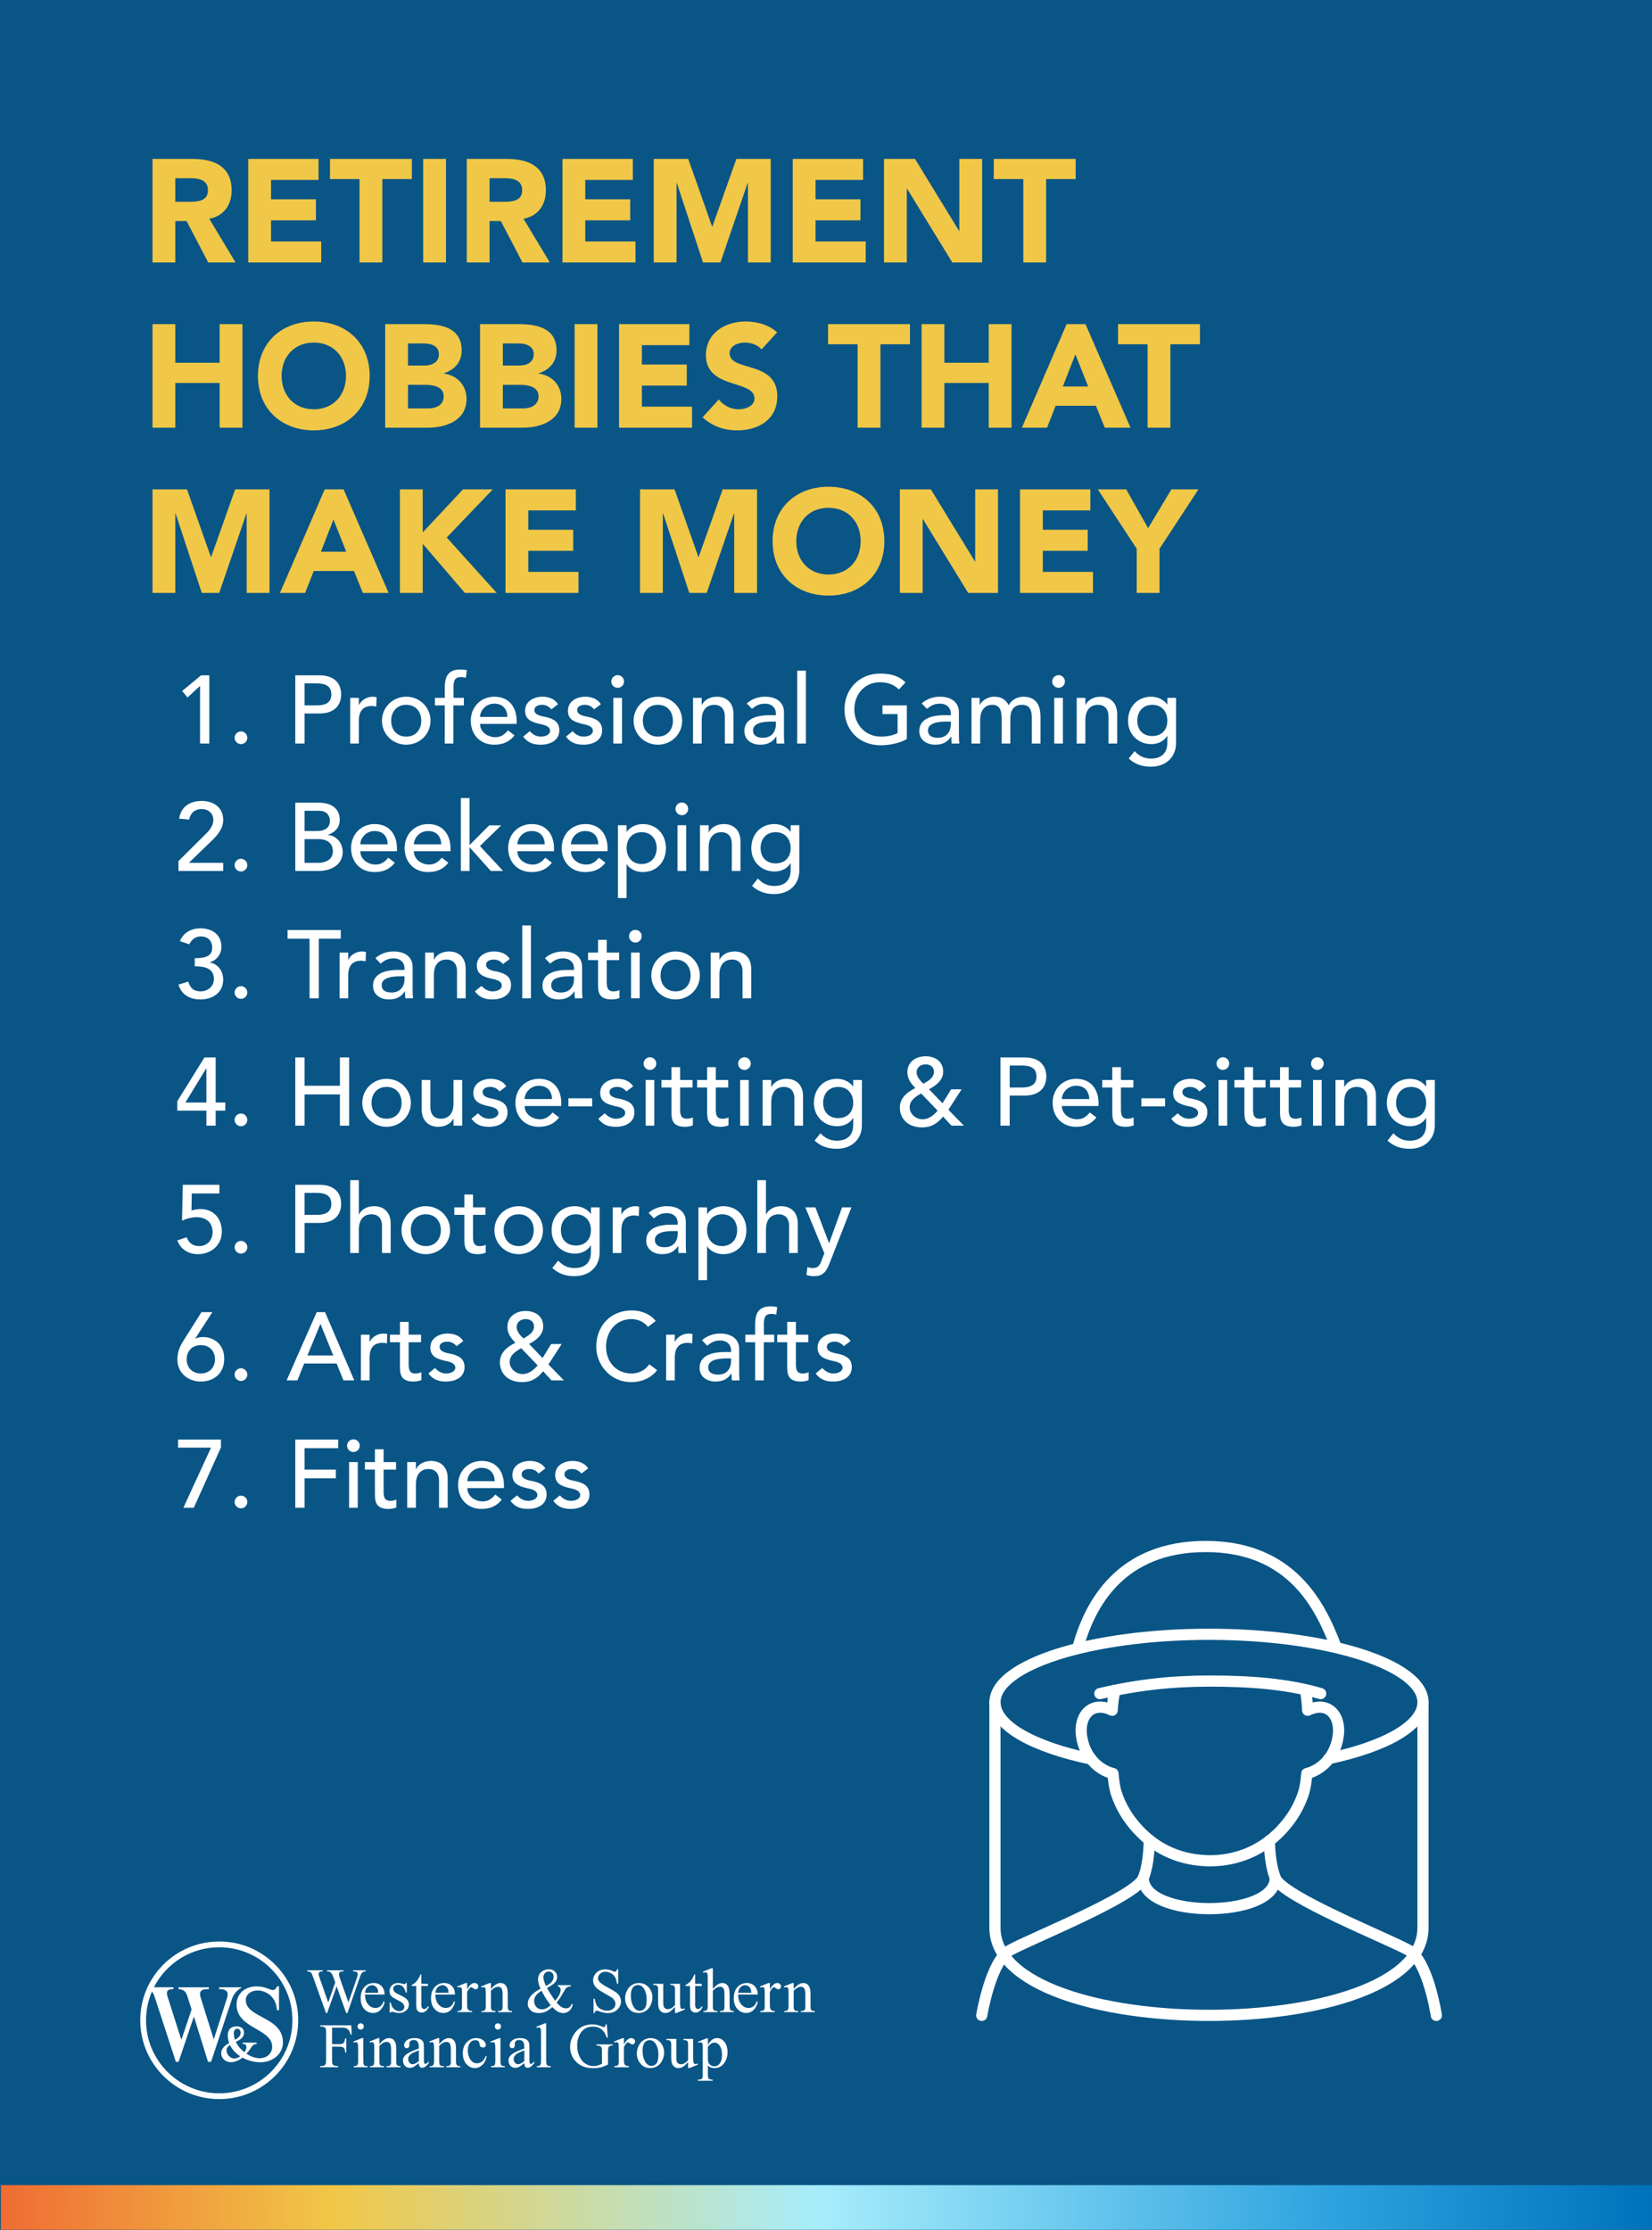 <svg width="1920" height="2591" viewBox="0 0 1920 2591" fill="none" xmlns="http://www.w3.org/2000/svg">
<rect x="0" y="0" width="1920" height="2591" fill="#333333" stroke="none"/>
<g clip-path="url(#clip0_185_2008)">
<rect width="1920" height="2591" fill="#095586"/>
<path d="M177.24 305V184.64H223.82C248.47 184.64 269.21 193.14 269.21 221.19C269.21 238.02 260.2 251.11 243.2 254.17L273.8 305H242.01L216.85 256.89H203.76V305H177.24ZM203.76 207.08V234.45H219.4C229.09 234.45 241.67 234.11 241.67 221.02C241.67 208.95 230.79 207.08 221.1 207.08H203.76ZM288.494 305V184.64H370.264V209.12H315.014V231.56H367.204V256.04H315.014V280.52H373.324V305H288.494ZM417.844 305V208.1H383.504V184.64H478.704V208.1H444.364V305H417.844ZM491.832 305V184.64H518.352V305H491.832ZM542.474 305V184.64H589.054C613.704 184.64 634.444 193.14 634.444 221.19C634.444 238.02 625.434 251.11 608.434 254.17L639.034 305H607.244L582.084 256.89H568.994V305H542.474ZM568.994 207.08V234.45H584.634C594.324 234.45 606.904 234.11 606.904 221.02C606.904 208.95 596.024 207.08 586.334 207.08H568.994ZM653.729 305V184.64H735.499V209.12H680.249V231.56H732.439V256.04H680.249V280.52H738.559V305H653.729ZM759.789 305V184.64H799.909L827.619 263.18H827.959L855.839 184.64H895.789V305H869.269V212.69H868.929L837.309 305H817.079L786.649 212.69H786.309V305H759.789ZM921.346 305V184.64H1003.12V209.12H947.866V231.56H1000.06V256.04H947.866V280.52H1006.18V305H921.346ZM1027.41 305V184.64H1063.45L1114.62 268.28H1114.96V184.64H1141.48V305H1106.8L1054.27 219.32H1053.93V305H1027.41ZM1189.32 305V208.1H1154.98V184.64H1250.18V208.1H1215.84V305H1189.32ZM177.24 497V376.64H203.76V421.52H255.27V376.64H281.79V497H255.27V444.98H203.76V497H177.24ZM299.774 436.82C299.774 398.23 327.144 373.58 364.714 373.58C402.284 373.58 429.654 398.23 429.654 436.82C429.654 475.41 402.284 500.06 364.714 500.06C327.144 500.06 299.774 475.41 299.774 436.82ZM327.314 436.82C327.314 459.26 342.104 475.58 364.714 475.58C387.324 475.58 402.114 459.26 402.114 436.82C402.114 414.38 387.324 398.06 364.714 398.06C342.104 398.06 327.314 414.38 327.314 436.82ZM447.679 497V376.64H492.559C513.639 376.64 536.589 381.06 536.589 407.24C536.589 420.67 528.259 429.85 515.849 433.76V434.1C531.659 436.14 542.199 447.87 542.199 463.51C542.199 488.67 518.399 497 496.979 497H447.679ZM474.199 399.08V424.75H493.409C501.569 424.75 510.069 421.35 510.069 411.66C510.069 401.63 500.549 399.08 492.219 399.08H474.199ZM474.199 447.19V474.56H497.999C506.329 474.56 515.679 470.99 515.679 460.45C515.679 449.06 502.929 447.19 494.259 447.19H474.199ZM557.914 497V376.64H602.794C623.874 376.64 646.824 381.06 646.824 407.24C646.824 420.67 638.494 429.85 626.084 433.76V434.1C641.894 436.14 652.434 447.87 652.434 463.51C652.434 488.67 628.634 497 607.214 497H557.914ZM584.434 399.08V424.75H603.644C611.804 424.75 620.304 421.35 620.304 411.66C620.304 401.63 610.784 399.08 602.454 399.08H584.434ZM584.434 447.19V474.56H608.234C616.564 474.56 625.914 470.99 625.914 460.45C625.914 449.06 613.164 447.19 604.494 447.19H584.434ZM667.808 497V376.64H694.328V497H667.808ZM719.471 497V376.64H801.241V401.12H745.991V423.56H798.181V448.04H745.991V472.52H804.301V497H719.471ZM903.221 386.16L885.031 406.05C880.781 400.61 872.281 398.06 865.821 398.06C858.341 398.06 847.971 401.46 847.971 410.47C847.971 432.4 903.391 418.29 903.391 460.45C903.391 487.31 881.801 500.06 856.981 500.06C841.511 500.06 827.911 495.47 816.521 484.93L835.391 464.19C840.831 471.33 849.671 475.58 858.511 475.58C867.181 475.58 876.871 471.5 876.871 463C876.871 440.9 820.431 452.8 820.431 412.68C820.431 387.01 842.701 373.58 866.331 373.58C879.931 373.58 893.021 377.15 903.221 386.16ZM996.741 497V400.1H962.401V376.64H1057.6V400.1H1023.26V497H996.741ZM1071.07 497V376.64H1097.59V421.52H1149.1V376.64H1175.62V497H1149.1V444.98H1097.59V497H1071.07ZM1187.65 497L1239.67 376.64H1261.6L1313.96 497H1284.04L1273.67 471.5H1226.92L1216.89 497H1187.65ZM1264.66 449.06L1249.87 411.66L1235.25 449.06H1264.66ZM1333.75 497V400.1H1299.41V376.64H1394.61V400.1H1360.27V497H1333.75ZM177.24 689V568.64H217.36L245.07 647.18H245.41L273.29 568.64H313.24V689H286.72V596.69H286.38L254.76 689H234.53L204.1 596.69H203.76V689H177.24ZM325.367 689L377.387 568.64H399.317L451.677 689H421.757L411.387 663.5H364.637L354.607 689H325.367ZM402.377 641.06L387.587 603.66L372.967 641.06H402.377ZM464.803 689V568.64H491.323V618.62L538.073 568.64H572.753L519.203 624.57L577.343 689H540.283L491.323 631.88V689H464.803ZM587.489 689V568.64H669.259V593.12H614.009V615.56H666.199V640.04H614.009V664.52H672.319V689H587.489ZM743.851 689V568.64H783.971L811.681 647.18H812.021L839.901 568.64H879.851V689H853.331V596.69H852.991L821.371 689H801.141L770.711 596.69H770.371V689H743.851ZM897.928 628.82C897.928 590.23 925.298 565.58 962.868 565.58C1000.44 565.58 1027.81 590.23 1027.81 628.82C1027.81 667.41 1000.44 692.06 962.868 692.06C925.298 692.06 897.928 667.41 897.928 628.82ZM925.468 628.82C925.468 651.26 940.258 667.58 962.868 667.58C985.478 667.58 1000.27 651.26 1000.27 628.82C1000.27 606.38 985.478 590.06 962.868 590.06C940.258 590.06 925.468 606.38 925.468 628.82ZM1045.83 689V568.64H1081.87L1133.04 652.28H1133.38V568.64H1159.9V689H1125.22L1072.69 603.32H1072.35V689H1045.83ZM1185.48 689V568.64H1267.25V593.12H1212V615.56H1264.19V640.04H1212V664.52H1270.31V689H1185.48ZM1321.12 689V637.66L1275.9 568.64H1308.88L1334.38 613.69L1361.41 568.64H1392.86L1347.64 637.66V689H1321.12Z" fill="#F0C747"/>
<path d="M232.501 864V797.024L217.941 810.464L211.669 802.96L233.733 784.704H243.253V864H232.501ZM280.063 864.672C276.031 864.672 272.671 861.312 272.671 857.28C272.671 853.248 276.031 849.888 280.063 849.888C284.095 849.888 287.455 853.248 287.455 857.28C287.455 861.312 284.095 864.672 280.063 864.672ZM343.192 864V784.704H371.08C391.352 784.704 396.504 796.912 396.504 806.88C396.504 816.848 391.352 829.056 371.08 829.056H353.944V864H343.192ZM353.944 794.112V819.648H368.056C376.568 819.648 385.08 817.632 385.08 806.88C385.08 796.128 376.568 794.112 368.056 794.112H353.944ZM407.007 864V810.912H417.087V819.088H417.311C419.887 813.488 426.607 809.568 433.215 809.568C434.783 809.568 436.351 809.792 437.695 810.24L437.247 821.104C435.567 820.656 433.887 820.32 432.319 820.32C422.463 820.32 417.087 825.696 417.087 837.344V864H407.007ZM454.667 837.456C454.667 848.208 461.387 855.936 472.139 855.936C482.891 855.936 489.611 848.208 489.611 837.456C489.611 826.704 482.891 818.976 472.139 818.976C461.387 818.976 454.667 826.704 454.667 837.456ZM443.915 837.456C443.915 822 456.347 809.568 472.139 809.568C487.931 809.568 500.363 822 500.363 837.456C500.363 852.912 487.931 865.344 472.139 865.344C456.347 865.344 443.915 852.912 443.915 837.456ZM516.911 864V819.648H505.487V810.912H516.911V799.04C516.911 784.928 521.839 777.984 535.055 777.984C537.295 777.984 539.759 778.096 542.559 778.768L541.439 787.728C539.535 786.944 537.743 786.72 535.727 786.72C528.335 786.72 527.103 791.312 527.103 798.704V810.912H539.087V819.648H526.991V864H516.911ZM600.464 841.152H557.904C557.904 850.448 566.528 856.608 575.824 856.608C581.984 856.608 586.464 853.472 590.384 848.656L598 854.48C592.4 861.76 584.672 865.344 574.48 865.344C557.68 865.344 547.152 853.248 547.152 837.456C547.152 821.552 558.688 809.568 574.592 809.568C593.296 809.568 600.464 823.904 600.464 837.568V841.152ZM557.904 833.088H589.712C589.488 824.24 584.56 817.632 574.368 817.632C564.4 817.632 557.904 826.032 557.904 833.088ZM648.586 818.304L640.746 824.24C638.394 821.328 634.922 818.976 629.882 818.976C625.178 818.976 621.034 821.104 621.034 824.912C621.034 831.296 630.106 832.192 634.586 833.2C643.322 835.328 650.042 838.688 650.042 848.656C650.042 860.64 639.066 865.344 628.538 865.344C619.802 865.344 613.306 863.104 608.042 855.936L615.658 849.664C618.906 852.912 622.714 855.936 628.538 855.936C633.69 855.936 639.29 853.808 639.29 849.216C639.29 843.168 630.89 842.048 626.522 841.04C617.898 838.912 610.282 836.112 610.282 825.92C610.282 814.832 620.474 809.568 630.442 809.568C637.498 809.568 644.778 812.032 648.586 818.304ZM698.352 818.304L690.512 824.24C688.16 821.328 684.688 818.976 679.648 818.976C674.944 818.976 670.8 821.104 670.8 824.912C670.8 831.296 679.872 832.192 684.352 833.2C693.088 835.328 699.808 838.688 699.808 848.656C699.808 860.64 688.832 865.344 678.304 865.344C669.568 865.344 663.072 863.104 657.808 855.936L665.424 849.664C668.672 852.912 672.48 855.936 678.304 855.936C683.456 855.936 689.056 853.808 689.056 849.216C689.056 843.168 680.656 842.048 676.288 841.04C667.664 838.912 660.048 836.112 660.048 825.92C660.048 814.832 670.24 809.568 680.208 809.568C687.264 809.568 694.544 812.032 698.352 818.304ZM712.838 864V810.912H722.918V864H712.838ZM710.486 791.872C710.486 787.84 713.846 784.48 717.878 784.48C721.91 784.48 725.27 787.84 725.27 791.872C725.27 795.904 721.91 799.264 717.878 799.264C713.846 799.264 710.486 795.904 710.486 791.872ZM747.136 837.456C747.136 848.208 753.856 855.936 764.608 855.936C775.36 855.936 782.08 848.208 782.08 837.456C782.08 826.704 775.36 818.976 764.608 818.976C753.856 818.976 747.136 826.704 747.136 837.456ZM736.384 837.456C736.384 822 748.816 809.568 764.608 809.568C780.4 809.568 792.832 822 792.832 837.456C792.832 852.912 780.4 865.344 764.608 865.344C748.816 865.344 736.384 852.912 736.384 837.456ZM805.46 864V810.912H815.54V819.088H815.764C818.34 813.488 825.06 809.568 833.236 809.568C843.54 809.568 852.5 815.728 852.5 829.84V864H842.42V832.64C842.42 822.672 836.708 818.976 830.324 818.976C821.924 818.976 815.54 824.352 815.54 836.672V864H805.46ZM873.966 823.68L867.918 817.408C873.518 812.144 881.582 809.568 888.974 809.568C904.654 809.568 911.15 818.08 911.15 827.264V854.368C911.15 858.064 911.262 861.2 911.598 864H902.638C902.414 861.312 902.302 858.624 902.302 855.936H902.078C897.598 862.768 891.55 865.344 883.486 865.344C873.63 865.344 865.118 859.744 865.118 849.44C865.118 835.776 878.222 831.072 894.35 831.072H901.742V828.832C901.742 823.344 897.71 817.632 889.086 817.632C881.358 817.632 877.662 820.88 873.966 823.68ZM901.742 838.464H896.366C886.846 838.464 875.198 840.144 875.198 848.656C875.198 854.704 879.678 857.28 886.622 857.28C897.822 857.28 901.742 848.992 901.742 841.824V838.464ZM926.556 864V779.328H936.636V864H926.556ZM1025.63 819.648H1053.96V858.736C1046.23 863.44 1033.58 866.016 1023.95 866.016C997.066 866.016 981.498 846.864 981.498 824.352C981.498 800.832 998.634 782.688 1022.83 782.688C1037.39 782.688 1046.23 786.608 1052.39 792.992L1044.78 801.168C1038.28 794.896 1030.78 792.768 1022.83 792.768C1004.68 792.768 992.922 806.992 992.922 824.352C992.922 842.272 1006.25 855.936 1023.72 855.936C1031.23 855.936 1038.39 854.48 1043.21 851.792V829.728H1025.63V819.648ZM1077.29 823.68L1071.25 817.408C1076.85 812.144 1084.91 809.568 1092.3 809.568C1107.98 809.568 1114.48 818.08 1114.48 827.264V854.368C1114.48 858.064 1114.59 861.2 1114.93 864H1105.97C1105.74 861.312 1105.63 858.624 1105.63 855.936H1105.41C1100.93 862.768 1094.88 865.344 1086.81 865.344C1076.96 865.344 1068.45 859.744 1068.45 849.44C1068.45 835.776 1081.55 831.072 1097.68 831.072H1105.07V828.832C1105.07 823.344 1101.04 817.632 1092.41 817.632C1084.69 817.632 1080.99 820.88 1077.29 823.68ZM1105.07 838.464H1099.69C1090.17 838.464 1078.53 840.144 1078.53 848.656C1078.53 854.704 1083.01 857.28 1089.95 857.28C1101.15 857.28 1105.07 848.992 1105.07 841.824V838.464ZM1129.1 864V810.912H1138.51V819.2H1138.73C1139.74 816.064 1146.24 809.568 1155.76 809.568C1163.6 809.568 1168.97 812.928 1172.33 819.424C1175.8 812.928 1182.75 809.568 1189.13 809.568C1205.48 809.568 1209.29 821.216 1209.29 833.088V864H1199.21V834.432C1199.21 826.368 1197.53 818.976 1187.79 818.976C1178.04 818.976 1174.24 825.584 1174.24 834.992V864H1164.16V836.224C1164.16 826.144 1162.7 818.976 1152.96 818.976C1145.68 818.976 1139.18 824.464 1139.18 836.448V864H1129.1ZM1225.26 864V810.912H1235.34V864H1225.26ZM1222.91 791.872C1222.91 787.84 1226.27 784.48 1230.3 784.48C1234.33 784.48 1237.69 787.84 1237.69 791.872C1237.69 795.904 1234.33 799.264 1230.3 799.264C1226.27 799.264 1222.91 795.904 1222.91 791.872ZM1251.38 864V810.912H1261.46V819.088H1261.69C1264.26 813.488 1270.98 809.568 1279.16 809.568C1289.46 809.568 1298.42 815.728 1298.42 829.84V864H1288.34V832.64C1288.34 822.672 1282.63 818.976 1276.25 818.976C1267.85 818.976 1261.46 824.352 1261.46 836.672V864H1251.38ZM1366.82 810.912V863.552C1366.82 879.568 1355.17 890.88 1337.81 890.88C1327.73 890.88 1319.33 888.304 1311.82 881.36L1318.66 872.848C1323.92 878.448 1329.86 881.472 1337.58 881.472C1352.59 881.472 1356.74 872.064 1356.74 863.104V855.264H1356.4C1352.59 861.648 1345.31 864.672 1338.03 864.672C1322.46 864.672 1310.93 852.912 1311.04 837.456C1311.04 821.776 1321.57 809.568 1338.03 809.568C1345.2 809.568 1352.59 812.816 1356.51 818.528H1356.74V810.912H1366.82ZM1339.26 818.976C1328.51 818.976 1321.79 826.704 1321.79 837.456C1321.79 848.208 1328.51 855.264 1339.26 855.264C1350.02 855.264 1356.74 848.208 1356.74 837.456C1356.74 826.704 1350.02 818.976 1339.26 818.976ZM207.413 1012V1000.58L239.221 968.992C243.589 964.736 247.957 959.248 247.957 952.752C247.957 944.912 241.797 940.096 234.293 940.096C226.565 940.096 221.189 944.8 219.845 952.304L208.197 951.296C210.325 937.296 220.741 930.688 234.405 930.688C248.069 930.688 259.381 938.08 259.381 952.64C259.381 963.056 252.661 970.56 245.605 977.392L219.509 1002.59H259.381V1012H207.413ZM280.063 1012.67C276.031 1012.67 272.671 1009.31 272.671 1005.28C272.671 1001.25 276.031 997.888 280.063 997.888C284.095 997.888 287.455 1001.25 287.455 1005.28C287.455 1009.31 284.095 1012.67 280.063 1012.67ZM343.192 1012V932.704H370.744C384.52 932.704 394.824 939.088 394.824 952.528C394.824 961.6 389.224 967.312 381.16 970V970.224C390.68 970.896 398.296 979.296 398.296 989.936C398.296 1004.16 385.864 1012 370.408 1012H343.192ZM353.944 942.112V965.632H368.616C376.792 965.632 383.4 962.384 383.4 953.76C383.4 947.488 379.48 942.112 370.856 942.112H353.944ZM353.944 975.04V1002.59H369.736C376.232 1002.59 386.872 1000.35 386.872 989.152C386.872 979.744 380.264 975.04 369.848 975.04H353.944ZM461.339 989.152H418.779C418.779 998.448 427.403 1004.61 436.699 1004.61C442.859 1004.61 447.339 1001.47 451.259 996.656L458.875 1002.48C453.275 1009.76 445.547 1013.34 435.355 1013.34C418.555 1013.34 408.027 1001.25 408.027 985.456C408.027 969.552 419.563 957.568 435.467 957.568C454.171 957.568 461.339 971.904 461.339 985.568V989.152ZM418.779 981.088H450.587C450.363 972.24 445.435 965.632 435.243 965.632C425.275 965.632 418.779 974.032 418.779 981.088ZM523.573 989.152H481.013C481.013 998.448 489.637 1004.61 498.933 1004.61C505.093 1004.61 509.573 1001.47 513.493 996.656L521.109 1002.48C515.509 1009.76 507.781 1013.34 497.589 1013.34C480.789 1013.34 470.261 1001.25 470.261 985.456C470.261 969.552 481.797 957.568 497.701 957.568C516.405 957.568 523.573 971.904 523.573 985.568V989.152ZM481.013 981.088H512.821C512.597 972.24 507.669 965.632 497.477 965.632C487.509 965.632 481.013 974.032 481.013 981.088ZM535.632 1012V927.328H545.712V981.984L568.56 959.024H582.56L557.808 983.104L584.688 1012H570.352L545.712 984.448V1012H535.632ZM643.886 989.152H601.326C601.326 998.448 609.95 1004.61 619.246 1004.61C625.406 1004.61 629.886 1001.47 633.806 996.656L641.422 1002.48C635.822 1009.76 628.094 1013.34 617.902 1013.34C601.102 1013.34 590.574 1001.25 590.574 985.456C590.574 969.552 602.11 957.568 618.014 957.568C636.718 957.568 643.886 971.904 643.886 985.568V989.152ZM601.326 981.088H633.134C632.91 972.24 627.982 965.632 617.79 965.632C607.822 965.632 601.326 974.032 601.326 981.088ZM706.12 989.152H663.56C663.56 998.448 672.184 1004.61 681.48 1004.61C687.64 1004.61 692.12 1001.47 696.04 996.656L703.656 1002.48C698.056 1009.76 690.328 1013.34 680.136 1013.34C663.336 1013.34 652.808 1001.25 652.808 985.456C652.808 969.552 664.344 957.568 680.248 957.568C698.952 957.568 706.12 971.904 706.12 985.568V989.152ZM663.56 981.088H695.368C695.144 972.24 690.216 965.632 680.024 965.632C670.056 965.632 663.56 974.032 663.56 981.088ZM718.179 1043.58V958.912H728.259V966.528H728.483C732.403 960.816 739.795 957.568 746.963 957.568C763.427 957.568 773.955 969.776 773.955 985.456C773.955 1001.36 763.315 1013.34 746.963 1013.34C739.346 1013.34 732.067 1009.87 728.483 1004.38H728.259V1043.58H718.179ZM745.731 966.976C734.979 966.976 728.259 974.704 728.259 985.456C728.259 996.208 734.979 1003.94 745.731 1003.94C756.483 1003.94 763.203 996.208 763.203 985.456C763.203 974.704 756.483 966.976 745.731 966.976ZM787.431 1012V958.912H797.511V1012H787.431ZM785.079 939.872C785.079 935.84 788.439 932.48 792.471 932.48C796.503 932.48 799.863 935.84 799.863 939.872C799.863 943.904 796.503 947.264 792.471 947.264C788.439 947.264 785.079 943.904 785.079 939.872ZM813.554 1012V958.912H823.634V967.088H823.858C826.434 961.488 833.154 957.568 841.33 957.568C851.634 957.568 860.594 963.728 860.594 977.84V1012H850.514V980.64C850.514 970.672 844.802 966.976 838.418 966.976C830.018 966.976 823.634 972.352 823.634 984.672V1012H813.554ZM928.988 958.912V1011.55C928.988 1027.57 917.34 1038.88 899.98 1038.88C889.9 1038.88 881.5 1036.3 873.996 1029.36L880.828 1020.85C886.092 1026.45 892.028 1029.47 899.756 1029.47C914.764 1029.47 918.908 1020.06 918.908 1011.1V1003.26H918.572C914.764 1009.65 907.484 1012.67 900.204 1012.67C884.636 1012.67 873.1 1000.91 873.212 985.456C873.212 969.776 883.74 957.568 900.204 957.568C907.372 957.568 914.764 960.816 918.684 966.528H918.908V958.912H928.988ZM901.436 966.976C890.684 966.976 883.964 974.704 883.964 985.456C883.964 996.208 890.684 1003.26 901.436 1003.26C912.188 1003.26 918.908 996.208 918.908 985.456C918.908 974.704 912.188 966.976 901.436 966.976ZM207.413 1144.1L218.725 1140.62C221.301 1148.24 224.885 1151.94 233.285 1151.94C241.573 1151.94 248.629 1146.11 248.629 1137.6C248.629 1124.38 236.421 1122.82 226.341 1122.82V1113.41C242.693 1113.41 246.613 1108.82 246.613 1100.98C246.613 1092.58 240.901 1088.1 233.285 1088.1C227.461 1088.1 222.421 1091.79 220.069 1097.28L209.093 1093.58C213.237 1083.5 222.533 1078.69 233.061 1078.69C246.053 1078.69 257.365 1085.63 257.365 1100.3C257.365 1108.59 251.877 1115.87 243.813 1118.22V1118.45C253.781 1120.13 259.381 1128.64 259.381 1138.38C259.381 1153.62 246.949 1161.34 232.949 1161.34C220.853 1161.34 210.997 1156.08 207.413 1144.1ZM280.063 1160.67C276.031 1160.67 272.671 1157.31 272.671 1153.28C272.671 1149.25 276.031 1145.89 280.063 1145.89C284.095 1145.89 287.455 1149.25 287.455 1153.28C287.455 1157.31 284.095 1160.67 280.063 1160.67ZM359.768 1160V1090.78H334.232V1080.7H396.056V1090.78H370.52V1160H359.768ZM394.647 1160V1106.91H404.727V1115.09H404.951C407.527 1109.49 414.247 1105.57 420.855 1105.57C422.423 1105.57 423.991 1105.79 425.335 1106.24L424.887 1117.1C423.207 1116.66 421.527 1116.32 419.959 1116.32C410.103 1116.32 404.727 1121.7 404.727 1133.34V1160H394.647ZM442.372 1119.68L436.324 1113.41C441.924 1108.14 449.988 1105.57 457.38 1105.57C473.06 1105.57 479.556 1114.08 479.556 1123.26V1150.37C479.556 1154.06 479.668 1157.2 480.004 1160H471.044C470.82 1157.31 470.708 1154.62 470.708 1151.94H470.484C466.004 1158.77 459.956 1161.34 451.892 1161.34C442.036 1161.34 433.524 1155.74 433.524 1145.44C433.524 1131.78 446.628 1127.07 462.756 1127.07H470.148V1124.83C470.148 1119.34 466.116 1113.63 457.492 1113.63C449.764 1113.63 446.068 1116.88 442.372 1119.68ZM470.148 1134.46H464.772C455.252 1134.46 443.604 1136.14 443.604 1144.66C443.604 1150.7 448.084 1153.28 455.028 1153.28C466.228 1153.28 470.148 1144.99 470.148 1137.82V1134.46ZM494.179 1160V1106.91H504.259V1115.09H504.483C507.059 1109.49 513.779 1105.57 521.955 1105.57C532.259 1105.57 541.219 1111.73 541.219 1125.84V1160H531.139V1128.64C531.139 1118.67 525.427 1114.98 519.043 1114.98C510.643 1114.98 504.259 1120.35 504.259 1132.67V1160H494.179ZM592.477 1114.3L584.637 1120.24C582.285 1117.33 578.813 1114.98 573.773 1114.98C569.069 1114.98 564.925 1117.1 564.925 1120.91C564.925 1127.3 573.997 1128.19 578.477 1129.2C587.213 1131.33 593.933 1134.69 593.933 1144.66C593.933 1156.64 582.957 1161.34 572.429 1161.34C563.693 1161.34 557.197 1159.1 551.933 1151.94L559.549 1145.66C562.797 1148.91 566.605 1151.94 572.429 1151.94C577.581 1151.94 583.181 1149.81 583.181 1145.22C583.181 1139.17 574.781 1138.05 570.413 1137.04C561.789 1134.91 554.173 1132.11 554.173 1121.92C554.173 1110.83 564.365 1105.57 574.333 1105.57C581.389 1105.57 588.669 1108.03 592.477 1114.3ZM606.963 1160V1075.33H617.043V1160H606.963ZM639.357 1119.68L633.309 1113.41C638.909 1108.14 646.973 1105.57 654.365 1105.57C670.045 1105.57 676.541 1114.08 676.541 1123.26V1150.37C676.541 1154.06 676.653 1157.2 676.989 1160H668.029C667.805 1157.31 667.693 1154.62 667.693 1151.94H667.469C662.989 1158.77 656.941 1161.34 648.877 1161.34C639.021 1161.34 630.509 1155.74 630.509 1145.44C630.509 1131.78 643.613 1127.07 659.741 1127.07H667.133V1124.83C667.133 1119.34 663.101 1113.63 654.477 1113.63C646.749 1113.63 643.053 1116.88 639.357 1119.68ZM667.133 1134.46H661.757C652.237 1134.46 640.589 1136.14 640.589 1144.66C640.589 1150.7 645.069 1153.28 652.013 1153.28C663.213 1153.28 667.133 1144.99 667.133 1137.82V1134.46ZM719.611 1106.91V1115.65H705.163V1139.73C705.163 1145.66 705.163 1151.94 712.779 1151.94C715.131 1151.94 717.931 1151.6 719.947 1150.37V1159.55C717.595 1160.9 712.891 1161.34 710.875 1161.34C695.307 1161.34 695.083 1151.82 695.083 1143.31V1115.65H683.435V1106.91H695.083V1092.02H705.163V1106.91H719.611ZM733.4 1160V1106.91H743.48V1160H733.4ZM731.048 1087.87C731.048 1083.84 734.408 1080.48 738.44 1080.48C742.472 1080.48 745.832 1083.84 745.832 1087.87C745.832 1091.9 742.472 1095.26 738.44 1095.26C734.408 1095.26 731.048 1091.9 731.048 1087.87ZM767.698 1133.46C767.698 1144.21 774.418 1151.94 785.17 1151.94C795.922 1151.94 802.642 1144.21 802.642 1133.46C802.642 1122.7 795.922 1114.98 785.17 1114.98C774.418 1114.98 767.698 1122.7 767.698 1133.46ZM756.946 1133.46C756.946 1118 769.378 1105.57 785.17 1105.57C800.962 1105.57 813.394 1118 813.394 1133.46C813.394 1148.91 800.962 1161.34 785.17 1161.34C769.378 1161.34 756.946 1148.91 756.946 1133.46ZM826.022 1160V1106.91H836.102V1115.09H836.326C838.902 1109.49 845.622 1105.57 853.798 1105.57C864.102 1105.57 873.062 1111.73 873.062 1125.84V1160H862.982V1128.64C862.982 1118.67 857.27 1114.98 850.886 1114.98C842.486 1114.98 836.102 1120.35 836.102 1132.67V1160H826.022ZM239.893 1308V1290.53H206.069V1279.55L237.653 1228.7H250.645V1281.12H261.845V1290.53H250.645V1308H239.893ZM239.893 1281.12V1241.47H239.669L215.477 1281.12H239.893ZM280.063 1308.67C276.031 1308.67 272.671 1305.31 272.671 1301.28C272.671 1297.25 276.031 1293.89 280.063 1293.89C284.095 1293.89 287.455 1297.25 287.455 1301.28C287.455 1305.31 284.095 1308.67 280.063 1308.67ZM343.192 1308V1228.7H353.944V1261.63H395.048V1228.7H405.8V1308H395.048V1271.71H353.944V1308H343.192ZM431.808 1281.46C431.808 1292.21 438.528 1299.94 449.28 1299.94C460.032 1299.94 466.752 1292.21 466.752 1281.46C466.752 1270.7 460.032 1262.98 449.28 1262.98C438.528 1262.98 431.808 1270.7 431.808 1281.46ZM421.056 1281.46C421.056 1266 433.488 1253.57 449.28 1253.57C465.072 1253.57 477.504 1266 477.504 1281.46C477.504 1296.91 465.072 1309.34 449.28 1309.34C433.488 1309.34 421.056 1296.91 421.056 1281.46ZM537.172 1254.91V1308H527.092V1299.82H526.868C524.292 1305.42 517.572 1309.34 509.396 1309.34C499.092 1309.34 490.132 1303.18 490.132 1289.07V1254.91H500.212V1286.27C500.212 1296.24 505.924 1299.94 512.308 1299.94C520.708 1299.94 527.092 1294.56 527.092 1282.24V1254.91H537.172ZM588.43 1262.3L580.59 1268.24C578.238 1265.33 574.766 1262.98 569.726 1262.98C565.022 1262.98 560.878 1265.1 560.878 1268.91C560.878 1275.3 569.95 1276.19 574.43 1277.2C583.166 1279.33 589.886 1282.69 589.886 1292.66C589.886 1304.64 578.91 1309.34 568.382 1309.34C559.646 1309.34 553.15 1307.1 547.886 1299.94L555.502 1293.66C558.75 1296.91 562.558 1299.94 568.382 1299.94C573.534 1299.94 579.134 1297.81 579.134 1293.22C579.134 1287.17 570.734 1286.05 566.366 1285.04C557.742 1282.91 550.126 1280.11 550.126 1269.92C550.126 1258.83 560.318 1253.57 570.286 1253.57C577.342 1253.57 584.622 1256.03 588.43 1262.3ZM652.308 1285.15H609.748C609.748 1294.45 618.372 1300.61 627.668 1300.61C633.828 1300.61 638.308 1297.47 642.228 1292.66L649.844 1298.48C644.244 1305.76 636.516 1309.34 626.324 1309.34C609.524 1309.34 598.996 1297.25 598.996 1281.46C598.996 1265.55 610.532 1253.57 626.436 1253.57C645.14 1253.57 652.308 1267.9 652.308 1281.57V1285.15ZM609.748 1277.09H641.556C641.332 1268.24 636.404 1261.63 626.212 1261.63C616.244 1261.63 609.748 1270.03 609.748 1277.09ZM688.222 1276.19V1285.6H660.67V1276.19H688.222ZM735.868 1262.3L728.028 1268.24C725.676 1265.33 722.204 1262.98 717.164 1262.98C712.46 1262.98 708.316 1265.1 708.316 1268.91C708.316 1275.3 717.388 1276.19 721.868 1277.2C730.604 1279.33 737.324 1282.69 737.324 1292.66C737.324 1304.64 726.348 1309.34 715.82 1309.34C707.084 1309.34 700.588 1307.1 695.324 1299.94L702.94 1293.66C706.188 1296.91 709.996 1299.94 715.82 1299.94C720.971 1299.94 726.572 1297.81 726.572 1293.22C726.572 1287.17 718.172 1286.05 713.804 1285.04C705.18 1282.91 697.564 1280.11 697.564 1269.92C697.564 1258.83 707.756 1253.57 717.724 1253.57C724.78 1253.57 732.06 1256.03 735.868 1262.3ZM750.353 1308V1254.91H760.433V1308H750.353ZM748.001 1235.87C748.001 1231.84 751.361 1228.48 755.393 1228.48C759.425 1228.48 762.785 1231.84 762.785 1235.87C762.785 1239.9 759.425 1243.26 755.393 1243.26C751.361 1243.26 748.001 1239.9 748.001 1235.87ZM804.923 1254.91V1263.65H790.475V1287.73C790.475 1293.66 790.475 1299.94 798.091 1299.94C800.443 1299.94 803.243 1299.6 805.259 1298.37V1307.55C802.907 1308.9 798.203 1309.34 796.187 1309.34C780.619 1309.34 780.395 1299.82 780.395 1291.31V1263.65H768.747V1254.91H780.395V1240.02H790.475V1254.91H804.923ZM846.377 1254.91V1263.65H831.929V1287.73C831.929 1293.66 831.929 1299.94 839.545 1299.94C841.897 1299.94 844.697 1299.6 846.713 1298.37V1307.55C844.361 1308.9 839.657 1309.34 837.641 1309.34C822.073 1309.34 821.849 1299.82 821.849 1291.31V1263.65H810.2V1254.91H821.849V1240.02H831.929V1254.91H846.377ZM860.166 1308V1254.91H870.246V1308H860.166ZM857.814 1235.87C857.814 1231.84 861.174 1228.48 865.206 1228.48C869.238 1228.48 872.598 1231.84 872.598 1235.87C872.598 1239.9 869.238 1243.26 865.206 1243.26C861.174 1243.26 857.814 1239.9 857.814 1235.87ZM886.288 1308V1254.91H896.368V1263.09H896.592C899.168 1257.49 905.888 1253.57 914.064 1253.57C924.368 1253.57 933.328 1259.73 933.328 1273.84V1308H923.248V1276.64C923.248 1266.67 917.536 1262.98 911.152 1262.98C902.752 1262.98 896.368 1268.35 896.368 1280.67V1308H886.288ZM1001.72 1254.91V1307.55C1001.72 1323.57 990.074 1334.88 972.714 1334.88C962.634 1334.88 954.234 1332.3 946.73 1325.36L953.562 1316.85C958.826 1322.45 964.762 1325.47 972.49 1325.47C987.498 1325.47 991.642 1316.06 991.642 1307.1V1299.26H991.306C987.498 1305.65 980.218 1308.67 972.938 1308.67C957.37 1308.67 945.834 1296.91 945.946 1281.46C945.946 1265.78 956.474 1253.57 972.938 1253.57C980.106 1253.57 987.498 1256.82 991.418 1262.53H991.642V1254.91H1001.72ZM974.17 1262.98C963.418 1262.98 956.698 1270.7 956.698 1281.46C956.698 1292.21 963.418 1299.26 974.17 1299.26C984.922 1299.26 991.642 1292.21 991.642 1281.46C991.642 1270.7 984.922 1262.98 974.17 1262.98ZM1102.26 1289.52L1120.29 1308H1105.84L1096.1 1297.47C1089.38 1305.54 1082.43 1310.02 1071.79 1310.02C1053.87 1310.02 1045.81 1298.59 1045.81 1287.06C1045.81 1275.97 1054.21 1268.91 1063.84 1264.32C1058.8 1258.94 1054.55 1253.68 1054.55 1245.95C1054.55 1233.86 1064.4 1227.36 1075.71 1227.36C1086.8 1227.36 1096.21 1233.3 1096.21 1245.28C1096.21 1255.25 1087.7 1261.52 1079.75 1265.66L1095.43 1282.02L1105.39 1265.78H1117.6L1102.26 1289.52ZM1085.46 1245.28C1085.46 1240.02 1081.43 1236.77 1075.83 1236.77C1070.11 1236.77 1065.3 1240.13 1065.3 1246.06C1065.3 1251.33 1069.67 1255.81 1073.14 1259.28C1078.63 1256.26 1085.46 1252.45 1085.46 1245.28ZM1089.71 1290.53L1070.56 1270.59C1064.18 1274.29 1057.23 1278.54 1057.23 1286.72C1057.23 1294.45 1064.51 1300.61 1072.13 1300.61C1079.86 1300.61 1085.57 1295.46 1089.71 1290.53ZM1162.74 1308V1228.7H1190.63C1210.9 1228.7 1216.05 1240.91 1216.05 1250.88C1216.05 1260.85 1210.9 1273.06 1190.63 1273.06H1173.49V1308H1162.74ZM1173.49 1238.11V1263.65H1187.6C1196.11 1263.65 1204.63 1261.63 1204.63 1250.88C1204.63 1240.13 1196.11 1238.11 1187.6 1238.11H1173.49ZM1276.73 1285.15H1234.17C1234.17 1294.45 1242.79 1300.61 1252.09 1300.61C1258.25 1300.61 1262.73 1297.47 1266.65 1292.66L1274.27 1298.48C1268.67 1305.76 1260.94 1309.34 1250.75 1309.34C1233.95 1309.34 1223.42 1297.25 1223.42 1281.46C1223.42 1265.55 1234.95 1253.57 1250.86 1253.57C1269.56 1253.57 1276.73 1267.9 1276.73 1281.57V1285.15ZM1234.17 1277.09H1265.98C1265.75 1268.24 1260.83 1261.63 1250.63 1261.63C1240.67 1261.63 1234.17 1270.03 1234.17 1277.09ZM1317.24 1254.91V1263.65H1302.79V1287.73C1302.79 1293.66 1302.79 1299.94 1310.4 1299.94C1312.76 1299.94 1315.56 1299.6 1317.57 1298.37V1307.55C1315.22 1308.9 1310.52 1309.34 1308.5 1309.34C1292.93 1309.34 1292.71 1299.82 1292.71 1291.31V1263.65H1281.06V1254.91H1292.71V1240.02H1302.79V1254.91H1317.24ZM1354.1 1276.19V1285.6H1326.55V1276.19H1354.1ZM1401.74 1262.3L1393.9 1268.24C1391.55 1265.33 1388.08 1262.98 1383.04 1262.98C1378.33 1262.98 1374.19 1265.1 1374.19 1268.91C1374.19 1275.3 1383.26 1276.19 1387.74 1277.2C1396.48 1279.33 1403.2 1282.69 1403.2 1292.66C1403.2 1304.64 1392.22 1309.34 1381.69 1309.34C1372.96 1309.34 1366.46 1307.1 1361.2 1299.94L1368.81 1293.66C1372.06 1296.91 1375.87 1299.94 1381.69 1299.94C1386.85 1299.94 1392.45 1297.81 1392.45 1293.22C1392.45 1287.17 1384.05 1286.05 1379.68 1285.04C1371.05 1282.91 1363.44 1280.11 1363.44 1269.92C1363.44 1258.83 1373.63 1253.57 1383.6 1253.57C1390.65 1253.57 1397.93 1256.03 1401.74 1262.3ZM1416.23 1308V1254.91H1426.31V1308H1416.23ZM1413.88 1235.87C1413.88 1231.84 1417.24 1228.48 1421.27 1228.48C1425.3 1228.48 1428.66 1231.84 1428.66 1235.87C1428.66 1239.9 1425.3 1243.26 1421.27 1243.26C1417.24 1243.26 1413.88 1239.9 1413.88 1235.87ZM1470.8 1254.91V1263.65H1456.35V1287.73C1456.35 1293.66 1456.35 1299.94 1463.97 1299.94C1466.32 1299.94 1469.12 1299.6 1471.13 1298.37V1307.55C1468.78 1308.9 1464.08 1309.34 1462.06 1309.34C1446.49 1309.34 1446.27 1299.82 1446.27 1291.31V1263.65H1434.62V1254.91H1446.27V1240.02H1456.35V1254.91H1470.8ZM1512.25 1254.91V1263.65H1497.8V1287.73C1497.8 1293.66 1497.8 1299.94 1505.42 1299.94C1507.77 1299.94 1510.57 1299.6 1512.59 1298.37V1307.55C1510.24 1308.9 1505.53 1309.34 1503.52 1309.34C1487.95 1309.34 1487.72 1299.82 1487.72 1291.31V1263.65H1476.08V1254.91H1487.72V1240.02H1497.8V1254.91H1512.25ZM1526.04 1308V1254.91H1536.12V1308H1526.04ZM1523.69 1235.87C1523.69 1231.84 1527.05 1228.48 1531.08 1228.48C1535.11 1228.48 1538.47 1231.84 1538.47 1235.87C1538.47 1239.9 1535.11 1243.26 1531.08 1243.26C1527.05 1243.26 1523.69 1239.9 1523.69 1235.87ZM1552.16 1308V1254.91H1562.24V1263.09H1562.47C1565.04 1257.49 1571.76 1253.57 1579.94 1253.57C1590.24 1253.57 1599.2 1259.73 1599.2 1273.84V1308H1589.12V1276.64C1589.12 1266.67 1583.41 1262.98 1577.03 1262.98C1568.63 1262.98 1562.24 1268.35 1562.24 1280.67V1308H1552.16ZM1667.6 1254.91V1307.55C1667.6 1323.57 1655.95 1334.88 1638.59 1334.88C1628.51 1334.88 1620.11 1332.3 1612.61 1325.36L1619.44 1316.85C1624.7 1322.45 1630.64 1325.47 1638.37 1325.47C1653.37 1325.47 1657.52 1316.06 1657.52 1307.1V1299.26H1657.18C1653.37 1305.65 1646.09 1308.67 1638.81 1308.67C1623.25 1308.67 1611.71 1296.91 1611.82 1281.46C1611.82 1265.78 1622.35 1253.57 1638.81 1253.57C1645.98 1253.57 1653.37 1256.82 1657.29 1262.53H1657.52V1254.91H1667.6ZM1640.05 1262.98C1629.29 1262.98 1622.57 1270.7 1622.57 1281.46C1622.57 1292.21 1629.29 1299.26 1640.05 1299.26C1650.8 1299.26 1657.52 1292.21 1657.52 1281.46C1657.52 1270.7 1650.8 1262.98 1640.05 1262.98ZM255.013 1376.7V1386.78H222.869L222.533 1406.61C224.773 1405.6 230.597 1404.93 233.173 1404.93C248.069 1404.93 257.813 1415.68 257.813 1431.14C257.813 1446.93 245.381 1457.34 229.925 1457.34C219.173 1457.34 209.765 1451.63 206.069 1441.33L216.933 1437.63C219.733 1444.91 224.549 1447.94 231.605 1447.94C240.117 1447.94 247.061 1441.78 247.061 1431.7C247.061 1420.16 239.221 1414.34 227.909 1414.34C223.877 1414.34 216.933 1415.79 211.557 1418.48L212.453 1376.7H255.013ZM280.063 1456.67C276.031 1456.67 272.671 1453.31 272.671 1449.28C272.671 1445.25 276.031 1441.89 280.063 1441.89C284.095 1441.89 287.455 1445.25 287.455 1449.28C287.455 1453.31 284.095 1456.67 280.063 1456.67ZM343.192 1456V1376.7H371.08C391.352 1376.7 396.504 1388.91 396.504 1398.88C396.504 1408.85 391.352 1421.06 371.08 1421.06H353.944V1456H343.192ZM353.944 1386.11V1411.65H368.056C376.568 1411.65 385.08 1409.63 385.08 1398.88C385.08 1388.13 376.568 1386.11 368.056 1386.11H353.944ZM407.007 1456V1371.33H417.087V1411.09H417.311C419.887 1405.49 426.607 1401.57 434.783 1401.57C445.087 1401.57 454.047 1407.73 454.047 1421.84V1456H443.967V1424.64C443.967 1414.67 438.255 1410.98 431.871 1410.98C423.471 1410.98 417.087 1416.35 417.087 1428.67V1456H407.007ZM477.417 1429.46C477.417 1440.21 484.137 1447.94 494.889 1447.94C505.641 1447.94 512.361 1440.21 512.361 1429.46C512.361 1418.7 505.641 1410.98 494.889 1410.98C484.137 1410.98 477.417 1418.7 477.417 1429.46ZM466.665 1429.46C466.665 1414 479.097 1401.57 494.889 1401.57C510.681 1401.57 523.113 1414 523.113 1429.46C523.113 1444.91 510.681 1457.34 494.889 1457.34C479.097 1457.34 466.665 1444.91 466.665 1429.46ZM564.189 1402.91V1411.65H549.741V1435.73C549.741 1441.66 549.741 1447.94 557.357 1447.94C559.709 1447.94 562.509 1447.6 564.525 1446.37V1455.55C562.173 1456.9 557.469 1457.34 555.453 1457.34C539.885 1457.34 539.661 1447.82 539.661 1439.31V1411.65H528.013V1402.91H539.661V1388.02H549.741V1402.91H564.189ZM585.37 1429.46C585.37 1440.21 592.09 1447.94 602.842 1447.94C613.594 1447.94 620.314 1440.21 620.314 1429.46C620.314 1418.7 613.594 1410.98 602.842 1410.98C592.09 1410.98 585.37 1418.7 585.37 1429.46ZM574.618 1429.46C574.618 1414 587.05 1401.57 602.842 1401.57C618.634 1401.57 631.066 1414 631.066 1429.46C631.066 1444.91 618.634 1457.34 602.842 1457.34C587.05 1457.34 574.618 1444.91 574.618 1429.46ZM696.894 1402.91V1455.55C696.894 1471.57 685.246 1482.88 667.886 1482.88C657.806 1482.88 649.406 1480.3 641.902 1473.36L648.734 1464.85C653.998 1470.45 659.934 1473.47 667.662 1473.47C682.67 1473.47 686.814 1464.06 686.814 1455.1V1447.26H686.478C682.67 1453.65 675.39 1456.67 668.11 1456.67C652.542 1456.67 641.006 1444.91 641.118 1429.46C641.118 1413.78 651.646 1401.57 668.11 1401.57C675.278 1401.57 682.67 1404.82 686.59 1410.53H686.814V1402.91H696.894ZM669.342 1410.98C658.59 1410.98 651.87 1418.7 651.87 1429.46C651.87 1440.21 658.59 1447.26 669.342 1447.26C680.094 1447.26 686.814 1440.21 686.814 1429.46C686.814 1418.7 680.094 1410.98 669.342 1410.98ZM712.163 1456V1402.91H722.243V1411.09H722.467C725.043 1405.49 731.763 1401.57 738.371 1401.57C739.939 1401.57 741.507 1401.79 742.851 1402.24L742.403 1413.1C740.723 1412.66 739.043 1412.32 737.475 1412.32C727.619 1412.32 722.243 1417.7 722.243 1429.34V1456H712.163ZM759.888 1415.68L753.84 1409.41C759.44 1404.14 767.504 1401.57 774.896 1401.57C790.576 1401.57 797.072 1410.08 797.072 1419.26V1446.37C797.072 1450.06 797.184 1453.2 797.52 1456H788.56C788.336 1453.31 788.224 1450.62 788.224 1447.94H788C783.52 1454.77 777.472 1457.34 769.408 1457.34C759.552 1457.34 751.04 1451.74 751.04 1441.44C751.04 1427.78 764.144 1423.07 780.272 1423.07H787.664V1420.83C787.664 1415.34 783.632 1409.63 775.008 1409.63C767.28 1409.63 763.584 1412.88 759.888 1415.68ZM787.664 1430.46H782.288C772.768 1430.46 761.12 1432.14 761.12 1440.66C761.12 1446.7 765.6 1449.28 772.544 1449.28C783.744 1449.28 787.664 1440.99 787.664 1433.82V1430.46ZM811.694 1487.58V1402.91H821.774V1410.53H821.998C825.918 1404.82 833.31 1401.57 840.478 1401.57C856.942 1401.57 867.47 1413.78 867.47 1429.46C867.47 1445.36 856.83 1457.34 840.478 1457.34C832.862 1457.34 825.582 1453.87 821.998 1448.38H821.774V1487.58H811.694ZM839.246 1410.98C828.494 1410.98 821.774 1418.7 821.774 1429.46C821.774 1440.21 828.494 1447.94 839.246 1447.94C849.998 1447.94 856.718 1440.21 856.718 1429.46C856.718 1418.7 849.998 1410.98 839.246 1410.98ZM880.163 1456V1371.33H890.243V1411.09H890.467C893.043 1405.49 899.763 1401.57 907.939 1401.57C918.243 1401.57 927.203 1407.73 927.203 1421.84V1456H917.123V1424.64C917.123 1414.67 911.411 1410.98 905.027 1410.98C896.627 1410.98 890.243 1416.35 890.243 1428.67V1456H880.163ZM958.077 1456.34L936.013 1402.91H947.661L963.453 1444.35H963.677L978.685 1402.91H989.549L964.349 1467.42C960.765 1476.61 957.293 1482.88 946.205 1482.88C943.181 1482.88 940.045 1482.54 937.245 1481.42L938.477 1472.24C940.381 1473.02 942.509 1473.47 944.525 1473.47C950.909 1473.47 952.813 1470 954.829 1464.74L958.077 1456.34ZM246.837 1524.7L226.901 1555.39H227.349C229.925 1554.16 232.837 1553.6 236.085 1553.6C247.509 1553.6 260.613 1561.33 260.613 1578.69C260.613 1596.16 248.293 1605.34 233.397 1605.34C218.501 1605.34 206.181 1595.26 206.181 1579.81C206.181 1570.06 209.317 1564.02 214.133 1556.4L234.181 1524.7H246.837ZM216.933 1579.47C216.933 1589.1 223.541 1595.94 233.397 1595.94C243.253 1595.94 249.861 1589.1 249.861 1579.47C249.861 1569.84 243.253 1563.01 233.397 1563.01C223.541 1563.01 216.933 1569.84 216.933 1579.47ZM280.063 1604.67C276.031 1604.67 272.671 1601.31 272.671 1597.28C272.671 1593.25 276.031 1589.89 280.063 1589.89C284.095 1589.89 287.455 1593.25 287.455 1597.28C287.455 1601.31 284.095 1604.67 280.063 1604.67ZM333.112 1604L368.056 1524.7H377.8L411.736 1604H399.192L391.24 1584.4H353.496L345.656 1604H333.112ZM357.304 1574.99H387.32L372.536 1538.59H372.312L357.304 1574.99ZM419.475 1604V1550.91H429.555V1559.09H429.779C432.355 1553.49 439.075 1549.57 445.683 1549.57C447.251 1549.57 448.819 1549.79 450.163 1550.24L449.715 1561.1C448.035 1560.66 446.355 1560.32 444.787 1560.32C434.931 1560.32 429.555 1565.7 429.555 1577.34V1604H419.475ZM489.377 1550.91V1559.65H474.929V1583.73C474.929 1589.66 474.929 1595.94 482.545 1595.94C484.897 1595.94 487.697 1595.6 489.713 1594.37V1603.55C487.361 1604.9 482.657 1605.34 480.641 1605.34C465.073 1605.34 464.849 1595.82 464.849 1587.31V1559.65H453.2V1550.91H464.849V1536.02H474.929V1550.91H489.377ZM538.446 1558.3L530.606 1564.24C528.254 1561.33 524.782 1558.98 519.742 1558.98C515.038 1558.98 510.894 1561.1 510.894 1564.91C510.894 1571.3 519.966 1572.19 524.446 1573.2C533.182 1575.33 539.902 1578.69 539.902 1588.66C539.902 1600.64 528.926 1605.34 518.398 1605.34C509.662 1605.34 503.166 1603.1 497.902 1595.94L505.518 1589.66C508.766 1592.91 512.574 1595.94 518.398 1595.94C523.55 1595.94 529.15 1593.81 529.15 1589.22C529.15 1583.17 520.75 1582.05 516.382 1581.04C507.758 1578.91 500.142 1576.11 500.142 1565.92C500.142 1554.83 510.334 1549.57 520.302 1549.57C527.358 1549.57 534.638 1552.03 538.446 1558.3ZM637.415 1585.52L655.447 1604H640.999L631.255 1593.47C624.535 1601.54 617.591 1606.02 606.951 1606.02C589.031 1606.02 580.967 1594.59 580.967 1583.06C580.967 1571.97 589.367 1564.91 598.999 1560.32C593.959 1554.94 589.703 1549.68 589.703 1541.95C589.703 1529.86 599.559 1523.36 610.871 1523.36C621.959 1523.36 631.367 1529.3 631.367 1541.28C631.367 1551.25 622.855 1557.52 614.903 1561.66L630.583 1578.02L640.551 1561.78H652.759L637.415 1585.52ZM620.615 1541.28C620.615 1536.02 616.583 1532.77 610.983 1532.77C605.271 1532.77 600.455 1536.13 600.455 1542.06C600.455 1547.33 604.823 1551.81 608.295 1555.28C613.783 1552.26 620.615 1548.45 620.615 1541.28ZM624.871 1586.53L605.719 1566.59C599.335 1570.29 592.391 1574.54 592.391 1582.72C592.391 1590.45 599.671 1596.61 607.287 1596.61C615.015 1596.61 620.727 1591.46 624.871 1586.53ZM762.071 1535.01L753.111 1541.84C748.631 1536.02 741.239 1532.77 733.959 1532.77C716.151 1532.77 704.391 1546.99 704.391 1565.02C704.391 1581.71 715.479 1595.94 733.959 1595.94C743.031 1595.94 749.975 1591.9 754.679 1585.3L763.751 1592.13C761.399 1595.38 751.879 1606.02 733.735 1606.02C708.535 1606.02 692.967 1584.96 692.967 1565.02C692.967 1540.38 709.879 1522.69 734.295 1522.69C744.711 1522.69 755.687 1526.61 762.071 1535.01ZM774.179 1604V1550.91H784.259V1559.09H784.483C787.059 1553.49 793.779 1549.57 800.387 1549.57C801.955 1549.57 803.523 1549.79 804.867 1550.24L804.419 1561.1C802.739 1560.66 801.059 1560.32 799.49 1560.32C789.635 1560.32 784.259 1565.7 784.259 1577.34V1604H774.179ZM821.904 1563.68L815.856 1557.41C821.456 1552.14 829.52 1549.57 836.912 1549.57C852.592 1549.57 859.088 1558.08 859.088 1567.26V1594.37C859.088 1598.06 859.2 1601.2 859.536 1604H850.576C850.352 1601.31 850.24 1598.62 850.24 1595.94H850.016C845.536 1602.77 839.488 1605.34 831.424 1605.34C821.568 1605.34 813.056 1599.74 813.056 1589.44C813.056 1575.78 826.16 1571.07 842.288 1571.07H849.68V1568.83C849.68 1563.34 845.648 1557.63 837.024 1557.63C829.296 1557.63 825.6 1560.88 821.904 1563.68ZM849.68 1578.46H844.304C834.784 1578.46 823.136 1580.14 823.136 1588.66C823.136 1594.7 827.616 1597.28 834.56 1597.28C845.76 1597.28 849.68 1588.99 849.68 1581.82V1578.46ZM877.63 1604V1559.65H866.206V1550.91H877.63V1539.04C877.63 1524.93 882.558 1517.98 895.774 1517.98C898.014 1517.98 900.478 1518.1 903.278 1518.77L902.158 1527.73C900.254 1526.94 898.462 1526.72 896.446 1526.72C889.054 1526.72 887.822 1531.31 887.822 1538.7V1550.91H899.806V1559.65H887.71V1604H877.63ZM939.455 1550.91V1559.65H925.007V1583.73C925.007 1589.66 925.007 1595.94 932.623 1595.94C934.975 1595.94 937.775 1595.6 939.791 1594.37V1603.55C937.439 1604.9 932.735 1605.34 930.719 1605.34C915.151 1605.34 914.927 1595.82 914.927 1587.31V1559.65H903.279V1550.91H914.927V1536.02H925.007V1550.91H939.455ZM988.524 1558.3L980.684 1564.24C978.332 1561.33 974.86 1558.98 969.82 1558.98C965.116 1558.98 960.972 1561.1 960.972 1564.91C960.972 1571.3 970.044 1572.19 974.524 1573.2C983.26 1575.33 989.98 1578.69 989.98 1588.66C989.98 1600.64 979.004 1605.34 968.476 1605.34C959.74 1605.34 953.244 1603.1 947.98 1595.94L955.596 1589.66C958.844 1592.91 962.652 1595.94 968.476 1595.94C973.628 1595.94 979.228 1593.81 979.228 1589.22C979.228 1583.17 970.828 1582.05 966.46 1581.04C957.836 1578.91 950.22 1576.11 950.22 1565.92C950.22 1554.83 960.412 1549.57 970.38 1549.57C977.436 1549.57 984.716 1552.03 988.524 1558.3ZM213.125 1752L245.269 1682.11H206.965V1672.7H256.805V1681.89L225.221 1752H213.125ZM280.063 1752.67C276.031 1752.67 272.671 1749.31 272.671 1745.28C272.671 1741.25 276.031 1737.89 280.063 1737.89C284.095 1737.89 287.455 1741.25 287.455 1745.28C287.455 1749.31 284.095 1752.67 280.063 1752.67ZM343.192 1752V1672.7H393.032V1682.78H353.944V1707.65H390.344V1717.73H353.944V1752H343.192ZM405.713 1752V1698.91H415.793V1752H405.713ZM403.361 1679.87C403.361 1675.84 406.721 1672.48 410.753 1672.48C414.785 1672.48 418.145 1675.84 418.145 1679.87C418.145 1683.9 414.785 1687.26 410.753 1687.26C406.721 1687.26 403.361 1683.9 403.361 1679.87ZM460.283 1698.91V1707.65H445.835V1731.73C445.835 1737.66 445.835 1743.94 453.451 1743.94C455.803 1743.94 458.603 1743.6 460.619 1742.37V1751.55C458.267 1752.9 453.563 1753.34 451.547 1753.34C435.979 1753.34 435.755 1743.82 435.755 1735.31V1707.65H424.107V1698.91H435.755V1684.02H445.835V1698.91H460.283ZM473.288 1752V1698.91H483.368V1707.09H483.592C486.168 1701.49 492.888 1697.57 501.064 1697.57C511.368 1697.57 520.328 1703.73 520.328 1717.84V1752H510.248V1720.64C510.248 1710.67 504.536 1706.98 498.152 1706.98C489.752 1706.98 483.368 1712.35 483.368 1724.67V1752H473.288ZM585.698 1729.15H543.138C543.138 1738.45 551.762 1744.61 561.058 1744.61C567.218 1744.61 571.698 1741.47 575.618 1736.66L583.234 1742.48C577.634 1749.76 569.906 1753.34 559.714 1753.34C542.914 1753.34 532.386 1741.25 532.386 1725.46C532.386 1709.55 543.922 1697.57 559.826 1697.57C578.53 1697.57 585.698 1711.9 585.698 1725.57V1729.15ZM543.138 1721.09H574.946C574.722 1712.24 569.794 1705.63 559.602 1705.63C549.634 1705.63 543.138 1714.03 543.138 1721.09ZM633.821 1706.3L625.981 1712.24C623.629 1709.33 620.157 1706.98 615.117 1706.98C610.413 1706.98 606.269 1709.1 606.269 1712.91C606.269 1719.3 615.341 1720.19 619.821 1721.2C628.557 1723.33 635.277 1726.69 635.277 1736.66C635.277 1748.64 624.301 1753.34 613.773 1753.34C605.037 1753.34 598.541 1751.1 593.277 1743.94L600.893 1737.66C604.141 1740.91 607.949 1743.94 613.773 1743.94C618.925 1743.94 624.525 1741.81 624.525 1737.22C624.525 1731.17 616.125 1730.05 611.757 1729.04C603.133 1726.91 595.517 1724.11 595.517 1713.92C595.517 1702.83 605.709 1697.57 615.677 1697.57C622.733 1697.57 630.013 1700.03 633.821 1706.3ZM683.586 1706.3L675.746 1712.24C673.394 1709.33 669.922 1706.98 664.882 1706.98C660.178 1706.98 656.034 1709.1 656.034 1712.91C656.034 1719.3 665.106 1720.19 669.586 1721.2C678.322 1723.33 685.042 1726.69 685.042 1736.66C685.042 1748.64 674.066 1753.34 663.538 1753.34C654.802 1753.34 648.306 1751.1 643.042 1743.94L650.658 1737.66C653.906 1740.91 657.714 1743.94 663.538 1743.94C668.69 1743.94 674.29 1741.81 674.29 1737.22C674.29 1731.17 665.89 1730.05 661.522 1729.04C652.898 1726.91 645.282 1724.11 645.282 1713.92C645.282 1702.83 655.474 1697.57 665.442 1697.57C672.498 1697.57 679.778 1700.03 683.586 1706.3Z" fill="white"/>
<path fill-rule="evenodd" clip-rule="evenodd" d="M176.567 2314.14C172.043 2324.7 169.721 2336.07 169.742 2347.56C169.742 2394.33 207.894 2432.39 254.791 2432.39C301.692 2432.39 339.854 2394.33 339.854 2347.56C339.854 2324.9 331.003 2303.58 314.944 2287.56C298.875 2271.54 277.515 2262.72 254.795 2262.72C232.077 2262.72 210.717 2271.55 194.652 2287.57C188.294 2293.9 182.979 2301.18 178.902 2309.16L201.591 2309.2V2311.31C196.495 2311.31 193.953 2312.56 193.953 2316.16C193.953 2317.28 194.231 2318.4 194.797 2320.27L210.643 2369.85H210.931L222.67 2334.94L217.576 2319.14C215.875 2313.93 213.33 2311.81 207.526 2311.31V2309.2H242.78V2311.31C235.559 2311.32 232.451 2312.68 232.451 2317.04C232.451 2318.16 232.736 2319.4 233.153 2320.9L248.294 2369.36L248.579 2369.35L263.432 2323C264.282 2320.52 264.558 2318.79 264.558 2317.41C264.558 2313.44 261.589 2311.2 254.655 2311.31V2309.21H280.416V2310C275.375 2312.08 271.324 2317.76 269.608 2322.71L245.322 2395.82L241.766 2395.83L225.499 2343.62H225.221L207.532 2395.82L204.402 2395.83L179.925 2320.89C178.905 2317.79 177.875 2315.63 176.567 2314.14V2314.14ZM189.886 2282.81C207.223 2265.52 230.274 2256 254.791 2256C279.315 2256 302.373 2265.52 319.709 2282.81C337.039 2300.11 346.589 2323.1 346.589 2347.56C346.589 2398.04 305.409 2439.12 254.791 2439.12C204.18 2439.12 163 2398.04 163 2347.56C163 2323.1 172.547 2300.11 189.886 2282.82V2282.81ZM285.667 2324.02C285.667 2345.2 328.854 2343.07 328.854 2373.3C328.854 2386.3 317.433 2396.34 302.666 2396.34C295.677 2396.34 288.181 2394.46 281.699 2390.9C278.038 2394.41 271.723 2396.33 268.81 2396.3C262.266 2396.25 257.482 2392.25 257.129 2386.46C256.876 2382.36 258.929 2378.06 266.345 2373.92C265.21 2370.81 264.357 2367.3 264.731 2363.62C265.306 2357.89 268.831 2354.58 274.896 2354.58C280.323 2354.59 283.382 2357.29 283.638 2361.51C283.886 2365.5 281.906 2369.18 274.067 2372.52C276.263 2377.19 279.828 2381.35 283.957 2384.6C286.214 2381.61 286.499 2379.74 286.313 2377.78C286.149 2375.99 284.86 2375.04 282.002 2374.87L281.916 2373.48L298.244 2373.55L298.343 2374.95C297.18 2374.92 295.6 2375.52 294.768 2376C292.18 2377.48 291.546 2381.03 286.4 2386.37C291.357 2389.66 296.846 2391.64 301.686 2391.64C310.184 2391.64 316.344 2386.03 316.344 2378.37C316.344 2356.88 274.942 2357.51 274.942 2329.34C274.942 2316.84 284.411 2308.17 298.074 2308.17C308.514 2308.17 313.954 2312.38 316.876 2312.38C319.242 2312.38 321.051 2310.89 321.886 2308.17H324.261V2335.77H321.886C321.051 2319.31 308.094 2312.88 299.466 2312.88C291.518 2312.88 285.673 2317.7 285.673 2324.01L285.667 2324.02ZM272.298 2392.01C274.287 2392.01 276.804 2391.1 279.151 2389.37C274.07 2386.06 269.812 2381.64 267.254 2376.15C264.162 2378.41 263.141 2380.44 263.296 2383.09C263.574 2387.61 267.987 2392.01 272.295 2392.01H272.298ZM275.854 2357.3C272.722 2357.3 271.958 2360.51 271.741 2361.63C271.643 2364.49 272.09 2367.34 273.059 2370.04L273.507 2369.98C278.418 2367.09 279.856 2364.87 279.624 2361.08C279.531 2359.61 277.985 2357.3 275.851 2357.3H275.854ZM424.984 2289.41V2290.76C423.716 2290.76 422.683 2290.99 421.891 2291.44C421.103 2291.9 420.345 2292.75 419.624 2293.99C419.145 2294.83 418.387 2296.83 417.361 2299.97L403.785 2339.18H402.344L391.238 2308.13L380.198 2339.18H378.899L364.417 2298.8C363.335 2295.78 362.655 2294 362.37 2293.46C361.941 2292.6 361.258 2291.89 360.412 2291.43C359.578 2290.99 358.464 2290.77 357.048 2290.77V2289.41H375.077V2290.77H374.217C372.943 2290.77 371.972 2291.05 371.304 2291.63C370.989 2291.88 370.734 2292.19 370.558 2292.56C370.383 2292.92 370.293 2293.31 370.293 2293.71C370.293 2294.55 370.825 2296.48 371.879 2299.51L381.497 2326.81L389.63 2303.6L388.155 2299.49L387.005 2296.22C386.543 2295.11 385.977 2294.05 385.313 2293.05C385 2292.61 384.608 2292.22 384.157 2291.91C383.609 2291.5 383.001 2291.19 382.354 2290.98C381.902 2290.83 381.179 2290.77 380.195 2290.77V2289.41H399.183V2290.77H397.884C396.545 2290.77 395.565 2291.05 394.937 2291.63C394.312 2292.2 394.003 2292.98 394.003 2293.96C394.003 2295.18 394.538 2297.31 395.617 2300.35L404.966 2326.78L414.244 2299.99C415.301 2297.03 415.83 2294.96 415.83 2293.82C415.826 2293.26 415.641 2292.72 415.304 2292.27C414.981 2291.81 414.524 2291.47 413.996 2291.27C413.081 2290.93 411.893 2290.77 410.434 2290.77V2289.41H424.984V2289.41ZM424.279 2317.64C424.254 2322.5 425.438 2326.31 427.835 2329.07C430.235 2331.84 433.049 2333.22 436.278 2333.22C438.436 2333.22 440.313 2332.63 441.906 2331.45C443.499 2330.28 444.835 2328.25 445.914 2325.36L447.018 2326.08C446.514 2329.37 445.054 2332.36 442.626 2335.05C440.214 2337.73 437.184 2339.07 433.535 2339.07C429.582 2339.07 426.199 2337.53 423.382 2334.47C420.568 2331.39 419.158 2327.27 419.158 2322.09C419.158 2316.46 420.605 2312.09 423.493 2308.95C426.379 2305.8 430.003 2304.23 434.366 2304.23C438.059 2304.23 441.086 2305.44 443.458 2307.87C445.833 2310.31 447.021 2313.57 447.021 2317.64H424.282L424.279 2317.64ZM424.279 2315.55H439.54C439.416 2313.44 439.169 2311.95 438.779 2311.09C438.218 2309.8 437.287 2308.7 436.101 2307.93C435 2307.19 433.704 2306.79 432.375 2306.78C430.383 2306.78 428.602 2307.56 427.031 2309.1C425.454 2310.65 424.542 2312.79 424.279 2315.55V2315.55ZM472.769 2304.23V2315.4H471.563C470.651 2311.88 469.491 2309.5 468.056 2308.23C466.633 2306.97 464.818 2306.33 462.613 2306.33C460.934 2306.33 459.583 2306.78 458.55 2307.66C457.517 2308.55 457.003 2309.53 457.003 2310.61C457.003 2311.96 457.381 2313.1 458.142 2314.06C458.884 2315.03 460.387 2316.08 462.663 2317.18L467.92 2319.74C472.788 2322.11 475.218 2325.23 475.218 2329.11C475.218 2332.1 474.093 2334.5 471.826 2336.34C469.562 2338.16 467.026 2339.08 464.224 2339.08C462.214 2339.08 459.914 2338.72 457.328 2338C456.703 2337.78 456.048 2337.65 455.386 2337.63C454.829 2337.63 454.396 2337.95 454.087 2338.58H452.881V2326.87H454.087C454.761 2330.21 456.036 2332.74 457.934 2334.43C459.83 2336.13 461.955 2336.98 464.296 2336.98C465.953 2336.98 467.295 2336.5 468.341 2335.52C469.383 2334.55 469.905 2333.38 469.905 2332.02C469.905 2330.37 469.327 2328.98 468.164 2327.85C467.002 2326.72 464.676 2325.3 461.197 2323.58C457.718 2321.85 455.445 2320.3 454.362 2318.91C453.28 2317.55 452.742 2315.82 452.742 2313.74C452.742 2311.04 453.67 2308.78 455.531 2306.96C457.387 2305.14 459.799 2304.23 462.746 2304.23C464.045 2304.23 465.613 2304.5 467.462 2305.05C468.687 2305.4 469.503 2305.59 469.905 2305.59C470.295 2305.59 470.592 2305.5 470.808 2305.33C471.025 2305.17 471.272 2304.8 471.566 2304.23H472.772H472.769ZM489.666 2294.37V2305.18H497.367V2307.68H489.666V2329.04C489.666 2331.18 489.982 2332.62 490.588 2333.36C491.206 2334.1 491.995 2334.47 492.954 2334.47C493.752 2334.47 494.522 2334.23 495.267 2333.73C496.018 2333.25 496.59 2332.52 497.005 2331.56H498.409C497.565 2333.9 496.374 2335.67 494.831 2336.85C493.285 2338.04 491.695 2338.62 490.056 2338.62C488.949 2338.62 487.86 2338.31 486.803 2337.71C485.754 2337.11 484.928 2336.19 484.452 2335.08C483.948 2333.94 483.698 2332.18 483.698 2329.82V2307.68H478.478V2306.5C479.798 2305.98 481.15 2305.08 482.529 2303.83C483.964 2302.52 485.212 2301.01 486.24 2299.36C486.803 2298.45 487.576 2296.78 488.569 2294.36H489.67L489.666 2294.37ZM506.063 2317.64C506.038 2322.5 507.219 2326.31 509.619 2329.07C512.01 2331.84 514.83 2333.22 518.062 2333.22C520.226 2333.22 522.1 2332.63 523.69 2331.45C525.283 2330.28 526.619 2328.24 527.695 2325.35L528.802 2326.07C528.298 2329.37 526.835 2332.36 524.411 2335.05C521.998 2337.73 518.962 2339.07 515.319 2339.07C511.36 2339.07 507.98 2337.53 505.163 2334.46C502.349 2331.39 500.942 2327.26 500.942 2322.08C500.942 2316.46 502.386 2312.08 505.271 2308.94C508.166 2305.8 511.79 2304.22 516.147 2304.22C519.84 2304.22 522.871 2305.44 525.246 2307.87C527.618 2310.31 528.802 2313.57 528.802 2317.64H506.066L506.063 2317.64ZM506.063 2315.54H521.321C521.197 2313.44 520.95 2311.95 520.567 2311.09C520.002 2309.8 519.07 2308.7 517.885 2307.93C516.784 2307.19 515.488 2306.79 514.159 2306.78C512.164 2306.78 510.386 2307.55 508.809 2309.1C507.244 2310.65 506.326 2312.79 506.063 2315.54V2315.54ZM542.904 2304.23V2311.61C545.647 2306.69 548.464 2304.23 551.352 2304.23C552.664 2304.23 553.755 2304.63 554.615 2305.44C555.475 2306.23 555.901 2307.16 555.901 2308.21C555.901 2309.14 555.592 2309.93 554.974 2310.57C554.355 2311.22 553.613 2311.54 552.759 2311.54C551.924 2311.54 550.987 2311.14 549.945 2310.32C548.906 2309.5 548.133 2309.09 547.632 2309.09C547.205 2309.09 546.735 2309.33 546.231 2309.8C545.158 2310.78 544.051 2312.39 542.907 2314.63V2330.42C542.907 2332.23 543.136 2333.6 543.587 2334.52C543.903 2335.17 544.453 2335.71 545.251 2336.13C546.043 2336.56 547.184 2336.77 548.684 2336.77V2338.07H531.761V2336.77C533.438 2336.77 534.684 2336.51 535.497 2335.98C536.091 2335.6 536.512 2334.99 536.753 2334.15C536.876 2333.74 536.932 2332.58 536.932 2330.66V2317.89C536.932 2314.08 536.858 2311.82 536.7 2311.09C536.546 2310.37 536.258 2309.83 535.84 2309.5C535.393 2309.16 534.841 2308.98 534.279 2309C533.537 2309 532.702 2309.18 531.768 2309.54L531.409 2308.23L541.388 2304.23H542.904V2304.23ZM570.582 2311.19C574.435 2306.55 578.106 2304.23 581.6 2304.23C583.394 2304.23 584.94 2304.68 586.23 2305.58C587.522 2306.47 588.549 2307.95 589.322 2310.01C589.842 2311.45 590.108 2313.65 590.108 2316.62V2330.66C590.108 2332.74 590.275 2334.14 590.609 2334.89C590.866 2335.48 591.312 2335.96 591.876 2336.27C592.464 2336.61 593.546 2336.77 595.124 2336.77V2338.08H578.811V2336.77H579.491C581.028 2336.77 582.101 2336.54 582.713 2336.08C583.32 2335.62 583.746 2334.93 583.981 2334.02C584.08 2333.67 584.13 2332.55 584.13 2330.66V2317.18C584.13 2314.19 583.74 2312.02 582.964 2310.67C582.197 2309.31 580.892 2308.64 579.055 2308.64C576.216 2308.64 573.39 2310.19 570.582 2313.29V2330.66C570.582 2332.88 570.714 2334.25 570.974 2334.77C571.308 2335.46 571.772 2335.96 572.36 2336.28C572.947 2336.61 574.147 2336.77 575.947 2336.77V2338.07H559.588V2336.76H560.308C561.994 2336.76 563.135 2336.34 563.725 2335.5C564.313 2334.65 564.607 2333.04 564.607 2330.66V2318.4C564.607 2314.47 564.514 2312.08 564.335 2311.22C564.161 2310.36 563.88 2309.78 563.512 2309.47C563.141 2309.16 562.646 2309 562.028 2309C561.354 2309 560.553 2309.18 559.622 2309.54L559.084 2308.24L569.029 2304.23H570.575V2311.19L570.582 2311.19ZM648.287 2306.74H663.393V2308.08C661.309 2308.25 659.775 2308.71 658.77 2309.46C657.774 2310.22 656.216 2312.5 654.091 2316.31C652.004 2320.05 649.604 2323.61 646.917 2326.96C649.05 2329.45 650.959 2331.19 652.638 2332.18C654.317 2333.17 656.009 2333.66 657.719 2333.66C659.37 2333.66 660.78 2333.21 661.925 2332.32C663.081 2331.43 663.891 2330.11 664.374 2328.35L665.704 2329.32C664.807 2332.7 663.39 2335.18 661.42 2336.77C659.447 2338.37 657.165 2339.17 654.549 2339.17C652.582 2339.17 650.584 2338.65 648.556 2337.58C646.53 2336.52 644.319 2334.72 641.922 2332.19C638.953 2334.82 636.269 2336.64 633.882 2337.65C631.469 2338.67 628.873 2339.19 626.253 2339.17C622.294 2339.17 619.155 2338.13 616.83 2336.02C614.51 2333.91 613.348 2331.4 613.348 2328.48C613.348 2325.58 614.393 2322.69 616.48 2319.82C618.571 2316.92 622.492 2313.95 628.257 2310.86C627.128 2308.37 626.358 2306.33 625.956 2304.74C625.564 2303.25 625.361 2301.72 625.353 2300.18C625.353 2296.08 626.856 2292.96 629.883 2290.81C632.234 2289.14 634.902 2288.3 637.905 2288.3C640.756 2288.3 643.088 2289.13 644.888 2290.83C646.682 2292.51 647.585 2294.58 647.585 2297.04C647.585 2299.57 646.719 2301.79 644.972 2303.71C643.234 2305.62 640.147 2307.71 635.737 2309.98C638.613 2315.11 641.78 2320.08 645.225 2324.86C649.499 2319.84 651.633 2315.6 651.633 2312.16C651.633 2311.06 651.271 2310.08 650.55 2309.21C650.025 2308.58 649.267 2308.19 648.287 2308.07V2306.73V2306.74ZM634.516 2307.66C637.485 2306.25 639.717 2304.65 641.196 2302.85C642.671 2301.06 643.416 2299.07 643.416 2296.87C643.416 2295.14 642.878 2293.72 641.814 2292.6C641.309 2292.05 640.694 2291.62 640.009 2291.33C639.324 2291.04 638.585 2290.9 637.84 2290.91C635.756 2290.9 634.185 2291.63 633.115 2293.08C632.048 2294.52 631.516 2295.94 631.516 2297.33C631.516 2298.5 631.72 2299.81 632.122 2301.26C632.524 2302.71 633.316 2304.84 634.513 2307.66L634.516 2307.66ZM640.051 2330.11C636.897 2325.81 634.708 2322.64 633.489 2320.67C632.042 2318.26 630.702 2315.79 629.475 2313.27C626.593 2314.92 624.413 2316.74 622.959 2318.72C621.506 2320.7 620.779 2322.85 620.779 2325.17C620.779 2327.73 621.601 2329.98 623.253 2331.92C624.91 2333.85 627.137 2334.82 629.942 2334.82C631.457 2334.82 632.911 2334.51 634.318 2333.93C635.709 2333.33 637.627 2332.06 640.054 2330.11H640.051ZM718.477 2288.3V2305.13H717.116C716.69 2301.89 715.919 2299.33 714.803 2297.41C713.679 2295.47 712.032 2293.89 710.05 2292.84C708.097 2291.75 705.895 2291.17 703.655 2291.16C701.165 2291.16 699.109 2291.92 697.485 2293.44C695.855 2294.96 695.036 2296.68 695.036 2298.62C695.036 2300.11 695.546 2301.46 696.582 2302.69C698.067 2304.48 701.598 2306.87 707.196 2309.86C711.742 2312.29 714.859 2314.17 716.526 2315.48C718.196 2316.77 719.482 2318.31 720.385 2320.08C721.291 2321.86 721.746 2323.71 721.746 2325.64C721.746 2329.33 720.298 2332.51 717.447 2335.17C714.587 2337.84 710.897 2339.18 706.398 2339.18C705.061 2339.19 703.726 2339.07 702.408 2338.84C701.666 2338.72 700.129 2338.29 697.801 2337.52C695.466 2336.75 693.981 2336.37 693.357 2336.37C693.094 2336.36 692.831 2336.4 692.586 2336.5C692.34 2336.59 692.118 2336.74 691.934 2336.93C691.594 2337.29 691.334 2338.04 691.17 2339.18H689.819V2322.5H691.173C691.798 2326 692.633 2328.61 693.684 2330.34C694.736 2332.06 696.344 2333.51 698.509 2334.66C700.704 2335.81 703.153 2336.4 705.634 2336.37C708.618 2336.37 710.99 2335.58 712.716 2334.01C714.454 2332.42 715.32 2330.55 715.32 2328.39C715.32 2327.2 714.989 2326 714.33 2324.77C713.671 2323.55 712.651 2322.41 711.259 2321.37C710.331 2320.65 707.774 2319.12 703.602 2316.8C699.427 2314.46 696.452 2312.6 694.69 2311.22C692.927 2309.83 691.591 2308.3 690.679 2306.63C689.763 2304.93 689.293 2303.03 689.312 2301.11C689.312 2297.62 690.657 2294.61 693.344 2292.09C696.022 2289.57 699.437 2288.31 703.58 2288.31C706.178 2288.31 708.912 2288.94 711.806 2290.22C713.152 2290.82 714.101 2291.12 714.645 2291.12C715.273 2291.12 715.777 2290.94 716.176 2290.56C716.572 2290.19 716.887 2289.44 717.122 2288.31H718.483L718.477 2288.3ZM742.413 2304.23C747.398 2304.23 751.397 2306.12 754.412 2309.9C756.979 2313.13 758.262 2316.84 758.262 2321.02C758.262 2323.97 757.557 2326.95 756.147 2329.96C754.73 2332.97 752.785 2335.24 750.302 2336.78C747.828 2338.3 745.066 2339.07 742.014 2339.07C737.066 2339.07 733.117 2337.1 730.201 2333.15C727.76 2329.93 726.455 2325.99 726.49 2321.95C726.49 2318.94 727.244 2315.94 728.741 2312.97C730.238 2309.99 732.205 2307.79 734.654 2306.37C737 2304.97 739.682 2304.23 742.416 2304.23H742.413ZM741.3 2306.58C740.032 2306.58 738.748 2306.96 737.465 2307.71C736.185 2308.46 735.136 2309.79 734.351 2311.68C733.565 2313.56 733.169 2315.99 733.169 2318.95C733.169 2323.74 734.128 2327.86 736.027 2331.32C737.944 2334.79 740.449 2336.52 743.573 2336.52C745.892 2336.52 747.809 2335.57 749.325 2333.66C750.84 2331.74 751.591 2328.46 751.591 2323.79C751.591 2317.96 750.336 2313.37 747.812 2310.03C746.112 2307.73 743.941 2306.58 741.303 2306.58H741.3ZM790.408 2305.18V2325.16C790.408 2328.94 790.495 2331.26 790.687 2332.11C790.857 2332.96 791.141 2333.54 791.54 2333.88C791.933 2334.21 792.388 2334.37 792.916 2334.37C793.659 2334.37 794.503 2334.17 795.434 2333.77L795.929 2335.07L786.101 2339.08H784.492V2332.13C781.654 2335.18 779.492 2337.11 777.998 2337.89C776.514 2338.69 774.943 2339.08 773.285 2339.08C771.436 2339.08 769.828 2338.54 768.48 2337.48C767.133 2336.44 766.146 2335 765.656 2333.37C765.118 2331.7 764.852 2329.33 764.852 2326.27V2311.6C764.852 2310.02 764.697 2308.94 764.351 2308.33C764.015 2307.73 763.495 2307.24 762.867 2306.94C762.199 2306.61 761.011 2306.47 759.289 2306.49V2305.19H770.836V2327.21C770.836 2330.26 771.362 2332.28 772.435 2333.24C773.505 2334.2 774.794 2334.68 776.313 2334.68C777.346 2334.68 778.509 2334.35 779.826 2333.71C781.137 2333.06 782.686 2331.83 784.496 2330.01V2311.35C784.496 2309.47 784.143 2308.21 783.453 2307.55C782.767 2306.89 781.338 2306.53 779.164 2306.49V2305.19H790.412L790.408 2305.18ZM807.943 2294.37V2305.18H815.637V2307.67H807.946V2329.04C807.946 2331.17 808.255 2332.61 808.868 2333.35C809.486 2334.09 810.272 2334.46 811.227 2334.46C812.022 2334.46 812.798 2334.22 813.546 2333.73C814.289 2333.24 814.867 2332.52 815.278 2331.56H816.685C815.841 2333.9 814.644 2335.66 813.104 2336.85C811.57 2338.03 809.972 2338.62 808.342 2338.62C807.228 2338.62 806.146 2338.31 805.082 2337.7C804.034 2337.11 803.21 2336.19 802.732 2335.08C802.222 2333.94 801.974 2332.18 801.974 2329.82V2307.68H796.757V2306.5C798.075 2305.98 799.435 2305.08 800.815 2303.83C802.25 2302.51 803.498 2301.01 804.526 2299.36C805.082 2298.45 805.855 2296.78 806.851 2294.36H807.955L807.943 2294.37ZM828.499 2287.05V2311.08C831.158 2308.17 833.261 2306.29 834.817 2305.47C836.378 2304.64 837.94 2304.23 839.493 2304.23C841.367 2304.23 842.968 2304.74 844.308 2305.77C845.643 2306.8 846.639 2308.41 847.292 2310.61C847.74 2312.15 847.972 2314.95 847.972 2319.02V2330.66C847.972 2332.73 848.136 2334.14 848.467 2334.91C848.707 2335.49 849.14 2335.97 849.695 2336.27C850.261 2336.6 851.312 2336.76 852.837 2336.76V2338.07H836.678V2336.76H837.433C838.964 2336.76 840.031 2336.53 840.631 2336.07C841.237 2335.61 841.651 2334.93 841.892 2334.01C841.963 2333.64 841.994 2332.52 841.994 2330.66V2319.03C841.994 2315.44 841.818 2313.08 841.45 2311.95C841.079 2310.83 840.491 2309.99 839.672 2309.42C838.852 2308.86 837.872 2308.58 836.719 2308.58C835.543 2308.58 834.328 2308.89 833.054 2309.51C831.786 2310.13 830.271 2311.39 828.499 2313.28V2330.65C828.499 2332.9 828.616 2334.29 828.876 2334.83C829.123 2335.39 829.587 2335.85 830.268 2336.22C830.954 2336.59 832.135 2336.76 833.812 2336.76V2338.07H817.502V2336.76C818.955 2336.76 820.106 2336.54 820.944 2336.09C821.423 2335.85 821.803 2335.4 822.088 2334.74C822.366 2334.07 822.521 2332.71 822.521 2330.66V2300.88C822.521 2297.15 822.428 2294.85 822.252 2294C822.066 2293.15 821.797 2292.56 821.429 2292.26C821.052 2291.95 820.557 2291.79 819.936 2291.79C819.428 2291.79 818.624 2291.98 817.499 2292.37L816.992 2291.06L826.838 2287.05L828.492 2287.06L828.499 2287.05ZM857.924 2317.64C857.899 2322.5 859.09 2326.31 861.486 2329.07C863.883 2331.83 866.694 2333.21 869.935 2333.21C872.087 2333.21 873.961 2332.62 875.554 2331.45C877.15 2330.28 878.48 2328.24 879.562 2325.35L880.666 2326.07C880.162 2329.37 878.699 2332.36 876.275 2335.05C873.856 2337.72 870.826 2339.07 867.183 2339.07C863.224 2339.07 859.844 2337.52 857.027 2334.46C854.213 2331.38 852.806 2327.26 852.806 2322.08C852.806 2316.46 854.247 2312.08 857.129 2308.94C860.024 2305.79 863.648 2304.22 868.005 2304.22C871.701 2304.22 874.728 2305.44 877.097 2307.87C879.478 2310.3 880.666 2313.56 880.666 2317.63H857.921L857.924 2317.64ZM857.924 2315.54H873.185C873.062 2313.43 872.814 2311.95 872.428 2311.08C871.87 2309.79 870.936 2308.69 869.746 2307.93C868.648 2307.19 867.355 2306.78 866.029 2306.77C864.031 2306.77 862.256 2307.55 860.679 2309.09C859.102 2310.64 858.187 2312.79 857.927 2315.54H857.924ZM894.768 2304.23V2311.61C897.52 2306.69 900.334 2304.23 903.22 2304.23C904.534 2304.23 905.619 2304.63 906.476 2305.43C907.342 2306.23 907.766 2307.15 907.766 2308.2C907.766 2309.14 907.462 2309.93 906.844 2310.57C906.562 2310.88 906.218 2311.13 905.834 2311.29C905.451 2311.46 905.036 2311.54 904.617 2311.54C903.782 2311.54 902.855 2311.13 901.809 2310.32C900.767 2309.49 900 2309.09 899.499 2309.09C899.072 2309.09 898.602 2309.33 898.101 2309.8C897.025 2310.78 895.915 2312.39 894.762 2314.62V2330.42C894.762 2332.23 894.994 2333.59 895.448 2334.52C895.767 2335.17 896.314 2335.7 897.109 2336.13C897.907 2336.56 899.038 2336.77 900.541 2336.77V2338.07H883.625V2336.76C885.295 2336.76 886.539 2336.51 887.361 2335.98C887.949 2335.59 888.372 2334.98 888.614 2334.15C888.728 2333.74 888.793 2332.57 888.793 2330.66V2317.89C888.793 2314.08 888.71 2311.81 888.555 2311.08C888.406 2310.36 888.113 2309.83 887.695 2309.49C887.25 2309.15 886.701 2308.98 886.14 2309C885.398 2309 884.562 2309.17 883.629 2309.53L883.273 2308.23L893.252 2304.23H894.768V2304.23ZM922.458 2311.18C926.305 2306.54 929.973 2304.23 933.467 2304.23C935.261 2304.23 936.807 2304.67 938.1 2305.57C939.392 2306.47 940.425 2307.95 941.186 2310.01C941.718 2311.45 941.984 2313.65 941.984 2316.62V2330.66C941.984 2332.74 942.139 2334.14 942.479 2334.89C942.738 2335.47 943.183 2335.96 943.747 2336.27C944.334 2336.61 945.417 2336.77 947 2336.77V2338.07H930.681V2336.77H931.361C932.892 2336.77 933.971 2336.54 934.577 2336.08C935.196 2335.61 935.62 2334.93 935.858 2334.02C935.951 2333.66 935.997 2332.55 935.997 2330.65V2317.18C935.997 2314.19 935.61 2312.01 934.837 2310.66C934.058 2309.31 932.753 2308.63 930.916 2308.63C928.08 2308.63 925.257 2310.19 922.452 2313.29V2330.66C922.452 2332.88 922.575 2334.24 922.835 2334.77C923.175 2335.46 923.639 2335.96 924.227 2336.28C924.814 2336.6 926.014 2336.76 927.82 2336.76V2338.07H911.452V2336.76H912.172C913.852 2336.76 914.993 2336.34 915.583 2335.5C916.171 2334.65 916.465 2333.04 916.465 2330.65V2318.4C916.465 2314.47 916.372 2312.08 916.193 2311.22C916.022 2310.36 915.744 2309.78 915.37 2309.47C914.999 2309.16 914.513 2309 913.892 2309C913.218 2309 912.417 2309.18 911.486 2309.54L910.945 2308.24L920.89 2304.23H922.449V2311.19L922.458 2311.18ZM385.938 2356.09V2375.27H394.826C396.851 2375.27 398.336 2374.81 399.273 2373.91C400.216 2373.01 400.841 2371.25 401.15 2368.61H402.501V2385.02H401.147C401.116 2383.14 400.875 2381.75 400.414 2380.86C399.987 2380.02 399.313 2379.33 398.481 2378.88C397.662 2378.43 396.44 2378.21 394.82 2378.21H385.938V2393.48C385.938 2395.94 386.093 2397.56 386.402 2398.35C386.643 2398.95 387.144 2399.46 387.911 2399.89C388.962 2400.46 390.066 2400.74 391.211 2400.74H392.967V2402.1H372.031V2400.74H373.763C375.773 2400.74 377.242 2400.17 378.148 2398.99C378.726 2398.22 379.014 2396.39 379.014 2393.48V2362.05C379.014 2359.59 378.859 2357.97 378.55 2357.18C378.312 2356.58 377.814 2356.07 377.072 2355.64C376.062 2355.08 374.922 2354.78 373.763 2354.78H372.037V2353.43H408.281L408.785 2364.1H407.527C406.902 2361.83 406.175 2360.17 405.346 2359.11C404.556 2358.08 403.497 2357.28 402.285 2356.8C401.079 2356.33 399.208 2356.1 396.675 2356.1H385.944L385.938 2356.09ZM419.244 2351.08C420.249 2351.08 421.1 2351.43 421.811 2352.13C422.513 2352.84 422.869 2353.69 422.869 2354.69C422.869 2355.69 422.513 2356.56 421.808 2357.27C421.478 2357.61 421.079 2357.89 420.637 2358.07C420.196 2358.26 419.72 2358.35 419.241 2358.34C418.236 2358.34 417.376 2357.99 416.662 2357.27C416.316 2356.94 416.042 2356.54 415.857 2356.1C415.672 2355.66 415.58 2355.18 415.586 2354.7C415.586 2353.7 415.938 2352.85 416.643 2352.14C417.348 2351.44 418.214 2351.09 419.241 2351.09L419.244 2351.08ZM422.213 2368.25V2394.69C422.213 2396.74 422.368 2398.1 422.668 2398.78C422.967 2399.45 423.41 2399.97 424.003 2400.3C424.585 2400.64 425.664 2400.8 427.232 2400.8V2402.1H411.219V2400.8C412.818 2400.8 413.894 2400.65 414.445 2400.34C414.992 2400.03 415.425 2399.51 415.75 2398.8C416.074 2398.09 416.235 2396.72 416.235 2394.7V2381.97C416.235 2378.42 416.124 2376.12 415.907 2375.07C415.743 2374.3 415.481 2373.77 415.122 2373.46C414.763 2373.17 414.271 2373.02 413.65 2373.02C412.979 2373.02 412.165 2373.21 411.213 2373.56L410.709 2372.26L420.626 2368.25H422.204H422.213ZM440.963 2375.21C444.816 2370.57 448.49 2368.25 451.984 2368.25C453.778 2368.25 455.324 2368.71 456.611 2369.6C457.903 2370.49 458.93 2371.97 459.703 2374.03C460.229 2375.47 460.486 2377.67 460.486 2380.64V2394.68C460.486 2396.75 460.656 2398.16 460.993 2398.9C461.249 2399.49 461.695 2399.97 462.261 2400.28C462.848 2400.62 463.931 2400.78 465.508 2400.78V2402.09H449.195V2400.78H449.875C451.412 2400.78 452.485 2400.56 453.091 2400.1C453.71 2399.62 454.131 2398.94 454.372 2398.04C454.465 2397.68 454.514 2396.56 454.514 2394.68V2381.2C454.514 2378.21 454.124 2376.03 453.351 2374.69C452.578 2373.33 451.27 2372.66 449.433 2372.66C446.594 2372.66 443.774 2374.21 440.96 2377.31V2394.68C440.96 2396.89 441.093 2398.27 441.355 2398.79C441.696 2399.48 442.159 2399.99 442.747 2400.31C443.335 2400.63 444.531 2400.78 446.334 2400.78V2402.09H429.975V2400.79H430.693C432.378 2400.79 433.516 2400.38 434.104 2399.53C434.691 2398.69 434.991 2397.07 434.991 2394.69V2382.42C434.991 2378.5 434.898 2376.1 434.722 2375.23C434.536 2374.38 434.264 2373.8 433.896 2373.49C433.525 2373.18 433.03 2373.02 432.406 2373.02C431.738 2373.02 430.937 2373.2 430.006 2373.56L429.468 2372.25L439.413 2368.25H440.96V2375.2L440.963 2375.21ZM486.763 2397.38C483.37 2399.99 481.246 2401.5 480.38 2401.91C479.081 2402.51 477.698 2402.8 476.236 2402.8C473.953 2402.8 472.073 2402.02 470.595 2400.46C469.12 2398.91 468.381 2396.85 468.381 2394.31C468.381 2392.7 468.743 2391.31 469.463 2390.13C470.453 2388.5 472.16 2386.97 474.597 2385.52C477.04 2384.09 481.091 2382.33 486.756 2380.27V2378.98C486.756 2375.72 486.231 2373.49 485.192 2372.28C484.149 2371.06 482.637 2370.45 480.646 2370.45C479.14 2370.45 477.943 2370.86 477.052 2371.67C476.143 2372.48 475.691 2373.42 475.691 2374.46L475.759 2376.54C475.759 2377.63 475.481 2378.47 474.912 2379.07C474.624 2379.37 474.276 2379.6 473.891 2379.76C473.507 2379.91 473.094 2379.98 472.679 2379.97C471.783 2379.97 471.059 2379.66 470.484 2379.04C469.918 2378.42 469.636 2377.57 469.636 2376.49C469.636 2374.44 470.694 2372.55 472.803 2370.82C474.915 2369.12 477.881 2368.26 481.697 2368.26C484.623 2368.26 487.029 2368.74 488.896 2369.72C490.313 2370.47 491.355 2371.63 492.032 2373.21C492.459 2374.24 492.675 2376.35 492.675 2379.53V2390.71C492.675 2393.84 492.737 2395.77 492.861 2396.47C492.972 2397.18 493.17 2397.66 493.449 2397.89C493.727 2398.13 494.036 2398.25 494.395 2398.25C494.747 2398.26 495.095 2398.17 495.4 2398C495.901 2397.69 496.869 2396.82 498.298 2395.4V2397.4C495.623 2400.97 493.071 2402.76 490.628 2402.76C489.453 2402.76 488.525 2402.35 487.829 2401.55C487.137 2400.73 486.772 2399.35 486.753 2397.39L486.763 2397.38ZM486.763 2395.04V2382.48C483.126 2383.91 480.775 2384.94 479.712 2385.53C477.819 2386.59 476.458 2387.69 475.636 2388.85C474.833 2389.95 474.403 2391.27 474.408 2392.63C474.408 2394.36 474.924 2395.8 475.964 2396.93C477.003 2398.07 478.19 2398.64 479.542 2398.64C481.366 2398.64 483.778 2397.44 486.763 2395.05V2395.04ZM510.451 2375.21C514.304 2370.57 517.972 2368.25 521.467 2368.25C523.266 2368.25 524.806 2368.71 526.096 2369.6C527.395 2370.49 528.425 2371.97 529.182 2374.03C529.708 2375.47 529.974 2377.67 529.974 2380.64V2394.68C529.974 2396.75 530.141 2398.16 530.478 2398.9C530.738 2399.49 531.158 2399.96 531.746 2400.28C532.334 2400.62 533.416 2400.78 534.993 2400.78V2402.09H518.677V2400.78H519.357C520.894 2400.78 521.968 2400.56 522.574 2400.1C523.192 2399.62 523.616 2398.94 523.854 2398.04C523.953 2397.68 524.002 2396.56 524.002 2394.68V2381.2C524.002 2378.21 523.607 2376.03 522.837 2374.69C522.057 2373.33 520.752 2372.66 518.915 2372.66C516.082 2372.66 513.256 2374.21 510.442 2377.31V2394.68C510.442 2396.89 510.572 2398.27 510.838 2398.79C511.172 2399.48 511.635 2399.99 512.229 2400.31C512.817 2400.63 514.011 2400.78 515.81 2400.78V2402.09H499.445V2400.79H500.169C501.857 2400.79 502.989 2400.38 503.583 2399.53C504.176 2398.69 504.467 2397.07 504.467 2394.69V2382.42C504.467 2378.5 504.38 2376.1 504.201 2375.23C504.022 2374.38 503.737 2373.8 503.375 2373.49C502.952 2373.16 502.426 2372.99 501.891 2373.02C501.217 2373.02 500.413 2373.2 499.485 2373.56L498.944 2372.25L508.889 2368.25H510.442V2375.2L510.451 2375.21ZM565.63 2389.58C564.743 2393.93 563.008 2397.27 560.416 2399.61C557.825 2401.93 554.958 2403.1 551.819 2403.1C548.077 2403.1 544.821 2401.53 542.041 2398.4C539.258 2395.26 537.872 2391.03 537.872 2385.7C537.872 2380.52 539.412 2376.32 542.48 2373.09C545.56 2369.86 549.262 2368.25 553.573 2368.25C556.808 2368.25 559.47 2369.1 561.551 2370.81C563.633 2372.52 564.675 2374.28 564.675 2376.12C564.675 2377.03 564.384 2377.75 563.797 2378.33C563.209 2378.89 562.39 2379.16 561.335 2379.16C559.922 2379.16 558.861 2378.71 558.159 2377.81C557.735 2377.3 557.46 2376.35 557.324 2374.94C557.2 2373.54 556.706 2372.46 555.877 2371.72C555.036 2371.01 553.873 2370.65 552.388 2370.65C549.995 2370.65 548.059 2371.54 546.605 2373.31C544.663 2375.65 543.698 2378.75 543.698 2382.6C543.698 2386.52 544.657 2389.98 546.587 2392.98C548.52 2395.99 551.12 2397.5 554.405 2397.5C556.749 2397.5 558.858 2396.69 560.732 2395.1C562.046 2394 563.33 2391.99 564.579 2389.07L565.63 2389.58V2389.58ZM578.675 2351.09C579.68 2351.09 580.53 2351.43 581.232 2352.14C581.943 2352.84 582.299 2353.69 582.299 2354.7C582.299 2355.69 581.94 2356.56 581.235 2357.27C580.908 2357.61 580.511 2357.89 580.071 2358.07C579.632 2358.26 579.158 2358.35 578.681 2358.34C578.2 2358.35 577.723 2358.26 577.279 2358.07C576.836 2357.89 576.435 2357.62 576.102 2357.27C575.378 2356.56 575.019 2355.7 575.019 2354.7C575.019 2353.7 575.372 2352.85 576.08 2352.14C576.785 2351.44 577.645 2351.09 578.678 2351.09L578.675 2351.09ZM581.643 2368.25V2394.69C581.643 2396.74 581.789 2398.1 582.095 2398.78C582.392 2399.45 582.837 2399.97 583.431 2400.3C584.018 2400.64 585.095 2400.8 586.662 2400.8V2402.1H570.643V2400.8C572.251 2400.8 573.325 2400.65 573.878 2400.34C574.426 2400.03 574.862 2399.51 575.186 2398.8C575.505 2398.09 575.666 2396.72 575.666 2394.7V2381.97C575.666 2378.42 575.567 2376.12 575.35 2375.07C575.18 2374.3 574.917 2373.77 574.558 2373.46C574.2 2373.17 573.708 2373.02 573.09 2373.02C572.418 2373.02 571.605 2373.21 570.646 2373.56L570.152 2372.26L580.066 2368.25H581.643V2368.25ZM609.371 2397.38C605.987 2399.99 603.86 2401.5 603 2401.91C601.699 2402.5 600.282 2402.81 598.85 2402.8C596.574 2402.8 594.691 2402.02 593.215 2400.46C591.731 2398.91 591.001 2396.85 591.001 2394.31C591.001 2392.7 591.363 2391.31 592.077 2390.13C593.067 2388.5 594.78 2386.97 597.211 2385.52C599.654 2384.09 603.705 2382.33 609.371 2380.27V2378.98C609.371 2375.72 608.845 2373.49 607.812 2372.28C606.77 2371.06 605.255 2370.45 603.266 2370.45C601.757 2370.45 600.56 2370.86 599.67 2371.67C598.763 2372.48 598.309 2373.42 598.309 2374.46L598.38 2376.54C598.38 2377.63 598.092 2378.47 597.53 2379.07C597.242 2379.37 596.896 2379.6 596.512 2379.76C596.128 2379.91 595.716 2379.98 595.303 2379.97C594.406 2379.97 593.676 2379.66 593.107 2379.04C592.551 2378.42 592.26 2377.57 592.26 2376.49C592.26 2374.44 593.311 2372.55 595.43 2370.82C597.542 2369.12 600.501 2368.26 604.321 2368.26C607.249 2368.26 609.646 2368.74 611.526 2369.72C612.936 2370.47 613.985 2371.63 614.656 2373.21C615.089 2374.24 615.305 2376.35 615.305 2379.53V2390.71C615.305 2393.84 615.367 2395.77 615.485 2396.47C615.599 2397.18 615.8 2397.66 616.072 2397.89C616.335 2398.13 616.674 2398.25 617.025 2398.25C617.375 2398.26 617.721 2398.17 618.023 2398C618.528 2397.69 619.496 2396.82 620.924 2395.4V2397.4C618.243 2400.97 615.689 2402.76 613.255 2402.76C612.08 2402.76 611.152 2402.35 610.459 2401.55C609.763 2400.73 609.402 2399.35 609.377 2397.39L609.371 2397.38ZM609.371 2395.04V2382.48C605.737 2383.91 603.39 2384.94 602.335 2385.53C600.424 2386.59 599.07 2387.69 598.253 2388.85C597.431 2390 597.025 2391.25 597.025 2392.63C597.025 2394.36 597.542 2395.8 598.572 2396.93C599.611 2398.07 600.798 2398.64 602.15 2398.64C603.98 2398.64 606.386 2397.44 609.371 2395.05V2395.04ZM634.766 2351.09V2394.69C634.766 2396.74 634.915 2398.09 635.221 2398.77C635.518 2399.43 635.975 2399.93 636.597 2400.28C637.222 2400.63 638.381 2400.79 640.085 2400.79V2402.1H623.924V2400.79C625.439 2400.79 626.469 2400.65 627.023 2400.34C627.579 2400.03 628.003 2399.51 628.315 2398.8C628.634 2398.09 628.779 2396.72 628.779 2394.69V2364.8C628.779 2361.11 628.702 2358.85 628.532 2358.01C628.368 2357.18 628.099 2356.59 627.728 2356.28C627.325 2355.96 626.82 2355.8 626.305 2355.82C625.68 2355.82 624.889 2356.01 623.924 2356.39L623.318 2355.08L633.146 2351.09H634.76H634.766ZM705.198 2352.33L706.453 2367.7H705.198C703.93 2363.89 702.285 2361.01 700.265 2359.08C697.365 2356.27 693.629 2354.89 689.07 2354.89C682.855 2354.89 678.123 2357.33 674.885 2362.23C672.17 2366.36 670.812 2371.28 670.812 2376.99C670.812 2381.63 671.718 2385.85 673.515 2389.67C675.315 2393.5 677.675 2396.3 680.582 2398.08C683.501 2399.86 686.488 2400.74 689.559 2400.74C691.32 2400.75 693.073 2400.52 694.773 2400.07C696.469 2399.6 698.101 2398.93 699.628 2398.06V2384.03C699.628 2381.58 699.443 2379.99 699.072 2379.23C698.703 2378.48 698.091 2377.87 697.334 2377.51C696.554 2377.11 695.175 2376.91 693.199 2376.91V2375.56H712.125V2376.92H711.234C709.357 2376.92 708.074 2377.55 707.375 2378.79C706.893 2379.67 706.654 2381.42 706.654 2384.03V2398.9C703.893 2400.39 701.181 2401.47 698.49 2402.17C695.806 2402.85 692.831 2403.21 689.537 2403.21C680.121 2403.21 672.968 2400.19 668.082 2394.16C664.408 2389.65 662.577 2384.44 662.577 2378.52C662.577 2374.24 663.607 2370.14 665.663 2366.23C668.116 2361.56 671.471 2357.97 675.729 2355.45C679.301 2353.38 683.523 2352.34 688.378 2352.34C690.004 2352.33 691.627 2352.47 693.224 2352.78C694.665 2353.06 696.718 2353.7 699.384 2354.69C700.72 2355.19 701.617 2355.45 702.074 2355.45C702.529 2355.45 702.916 2355.23 703.243 2354.81C703.565 2354.4 703.763 2353.57 703.84 2352.34H705.192L705.198 2352.33ZM725.135 2368.25V2375.64C727.878 2370.71 730.702 2368.25 733.587 2368.25C734.904 2368.25 735.99 2368.66 736.843 2369.46C737.709 2370.25 738.136 2371.18 738.136 2372.23C738.136 2373.17 737.827 2373.95 737.208 2374.59C736.926 2374.9 736.582 2375.15 736.198 2375.32C735.815 2375.48 735.4 2375.57 734.982 2375.56C734.159 2375.56 733.219 2375.15 732.183 2374.34C731.138 2373.52 730.371 2373.11 729.864 2373.11C729.44 2373.11 728.976 2373.35 728.472 2373.83C727.396 2374.8 726.276 2376.42 725.132 2378.65V2394.43C725.132 2396.25 725.364 2397.62 725.819 2398.55C726.128 2399.2 726.684 2399.73 727.479 2400.16C728.274 2400.59 729.415 2400.79 730.912 2400.79V2402.1H713.99V2400.79C715.669 2400.79 716.915 2400.54 717.719 2400.01C718.322 2399.63 718.74 2399.02 718.987 2398.19C719.095 2397.78 719.164 2396.61 719.164 2394.7V2381.93C719.164 2378.12 719.086 2375.85 718.925 2375.11C718.771 2374.39 718.492 2373.87 718.066 2373.53C717.623 2373.19 717.072 2373.01 716.51 2373.03C715.768 2373.03 714.933 2373.21 714.005 2373.57L713.634 2372.26L723.623 2368.26H725.138L725.135 2368.25ZM756.042 2368.25C761.027 2368.25 765.031 2370.15 768.047 2373.92C770.613 2377.16 771.894 2380.86 771.894 2385.05C771.894 2388 771.182 2390.97 769.769 2393.99C768.353 2397.01 766.408 2399.28 763.934 2400.81C761.46 2402.34 758.695 2403.1 755.646 2403.1C750.688 2403.1 746.739 2401.13 743.814 2397.18C741.38 2393.96 740.08 2390.02 740.115 2385.98C740.115 2382.97 740.857 2379.98 742.363 2377C743.86 2374.02 745.833 2371.81 748.276 2370.4C750.623 2369 753.305 2368.26 756.038 2368.26L756.042 2368.25ZM754.922 2370.61C753.654 2370.61 752.374 2370.98 751.094 2371.75C749.813 2372.5 748.774 2373.81 747.979 2375.69C747.191 2377.59 746.798 2380.01 746.798 2382.97C746.798 2387.76 747.747 2391.89 749.659 2395.35C751.557 2398.81 754.075 2400.55 757.192 2400.55C759.517 2400.55 761.435 2399.59 762.944 2397.67C764.459 2395.77 765.211 2392.49 765.211 2387.83C765.211 2381.99 763.955 2377.4 761.438 2374.05C759.737 2371.76 757.563 2370.61 754.922 2370.61V2370.61ZM805.639 2369.2V2389.18C805.639 2392.98 805.726 2395.29 805.911 2396.14C806.097 2396.98 806.375 2397.58 806.771 2397.91C807.164 2398.25 807.621 2398.41 808.15 2398.41C808.892 2398.41 809.727 2398.21 810.661 2397.8L811.156 2399.11L801.331 2403.11H799.714V2396.15C796.878 2399.21 794.722 2401.14 793.232 2401.93C791.747 2402.72 790.17 2403.11 788.516 2403.11C786.666 2403.11 785.058 2402.59 783.704 2401.52C782.361 2400.47 781.374 2399.03 780.877 2397.41C780.352 2395.73 780.083 2393.37 780.083 2390.3V2375.62C780.083 2374.04 779.916 2372.96 779.578 2372.36C779.243 2371.74 778.721 2371.25 778.088 2370.96C777.429 2370.63 776.239 2370.48 774.513 2370.51V2369.2H786.063V2391.23C786.063 2394.29 786.589 2396.3 787.662 2397.26C788.729 2398.22 790.025 2398.7 791.534 2398.7C792.57 2398.7 793.742 2398.37 795.047 2397.73C796.355 2397.08 797.914 2395.85 799.711 2394.03V2375.36C799.711 2373.49 799.364 2372.23 798.675 2371.57C797.988 2370.91 796.572 2370.56 794.392 2370.51V2369.2H805.633L805.639 2369.2ZM811.221 2372.51L821.364 2368.41H822.725V2376.08C824.426 2373.18 826.127 2371.16 827.843 2370C829.553 2368.84 831.35 2368.25 833.255 2368.25C836.548 2368.25 839.304 2369.55 841.512 2372.13C844.209 2375.28 845.563 2379.4 845.563 2384.47C845.563 2390.15 843.933 2394.83 840.683 2398.54C837.999 2401.58 834.631 2403.1 830.555 2403.1C828.783 2403.1 827.246 2402.85 825.957 2402.34C824.998 2401.99 823.925 2401.27 822.722 2400.19V2410.21C822.722 2412.47 822.855 2413.91 823.133 2414.52C823.412 2415.13 823.891 2415.61 824.574 2415.98C825.255 2416.34 826.492 2416.52 828.285 2416.52V2417.82H811.02V2416.52H811.926C813.243 2416.55 814.369 2416.3 815.309 2415.77C815.792 2415.47 816.164 2415.02 816.37 2414.49C816.617 2413.9 816.741 2412.41 816.741 2410.01V2378.92C816.741 2376.79 816.648 2375.45 816.463 2374.88C816.307 2374.36 815.983 2373.91 815.541 2373.6C815.117 2373.3 814.552 2373.16 813.84 2373.16C813.265 2373.16 812.532 2373.33 811.654 2373.66L811.215 2372.51L811.221 2372.51ZM822.725 2378.2V2390.47C822.725 2393.13 822.833 2394.87 823.05 2395.71C823.381 2397.1 824.203 2398.32 825.502 2399.37C826.807 2400.43 828.44 2400.96 830.431 2400.96C832.819 2400.96 834.752 2400.03 836.233 2398.15C838.175 2395.72 839.14 2392.29 839.14 2387.87C839.14 2382.83 838.042 2378.97 835.84 2376.26C834.316 2374.4 832.5 2373.46 830.397 2373.46C829.247 2373.46 828.115 2373.75 826.996 2374.33C826.13 2374.76 824.707 2376.05 822.728 2378.2H822.725Z" fill="white"/>
<rect x="1920" y="2591.12" width="1919" height="52" transform="rotate(-180 1920 2591.12)" fill="url(#paint0_linear_185_2008)"/>
<path d="M1253.24 1912.78C1266.45 1865.79 1301.05 1797 1401.3 1797C1501.56 1797 1534.93 1866.88 1552.37 1912.78" stroke="white" stroke-width="13" stroke-linecap="round" stroke-linejoin="round"/>
<path d="M1268.08 2043.96C1200.79 2029.79 1156.39 2005.55 1156.39 1978.03C1156.39 1934.44 1267.81 1899.03 1405.12 1899.03C1542.42 1899.03 1653.85 1934.44 1653.85 1978.03C1653.85 2005.27 1610.39 2029.38 1544.19 2043.55" stroke="white" stroke-width="13" stroke-linecap="round" stroke-linejoin="round"/>
<path d="M1328.82 2182.49C1328.82 2229.62 1482.06 2229.62 1482.06 2182.49" stroke="white" stroke-width="13" stroke-linecap="round" stroke-linejoin="round"/>
<path d="M1295.7 1964.14C1294.2 1971.36 1293.11 1978.98 1292.57 1987.29C1289.43 1985.8 1286.16 1984.57 1282.89 1984.02C1264.78 1981.03 1254.15 1996.96 1257.01 2017.12C1260.42 2041.51 1276.63 2056.63 1293.52 2060.85C1294.34 2069.84 1295.43 2077.33 1297.06 2082.64C1302.24 2099.13 1311.09 2113.29 1321.72 2124.87C1349.23 2155.38 1382.2 2162.06 1406.17 2162.19C1429.05 2162.33 1463.11 2155.38 1490.62 2124.87C1501.25 2113.29 1510.1 2099.13 1515.28 2082.64C1516.91 2077.47 1518 2069.84 1518.82 2060.85C1535.71 2056.63 1551.92 2041.51 1555.32 2017.12C1558.19 1996.96 1547.56 1981.03 1529.44 1984.02C1526.17 1984.71 1522.77 1985.8 1519.77 1987.29C1519.5 1979.8 1518.68 1972.72 1517.59 1965.91" stroke="white" stroke-width="13" stroke-linecap="round" stroke-linejoin="round"/>
<path d="M1335.79 2138.08C1335.38 2154.29 1333.61 2170.37 1328.7 2182.49C1319.99 2204.15 1196.44 2253.32 1173.83 2266.13C1151.22 2278.93 1141 2341.86 1141 2341.86" stroke="white" stroke-width="13" stroke-linecap="round" stroke-linejoin="round"/>
<path d="M1669.35 2341.86C1669.35 2341.86 1659.81 2278.8 1637.2 2266.13C1614.59 2253.32 1490.91 2204.15 1482.33 2182.49C1477.56 2170.64 1475.65 2154.84 1475.24 2138.9" stroke="white" stroke-width="13" stroke-linecap="round" stroke-linejoin="round"/>
<path d="M1278.28 1967.95C1322.14 1957.73 1361.1 1953.38 1406.59 1953.38C1452.09 1953.38 1496.09 1956.51 1534.91 1967.95" stroke="white" stroke-width="13" stroke-linecap="round" stroke-linejoin="round"/>
<path d="M1156.36 1978.03V2239.97C1156.36 2375.78 1653.82 2375.78 1653.82 2239.97V1978.03" stroke="white" stroke-width="13" stroke-linecap="round" stroke-linejoin="round"/>
</g>
<defs>
<linearGradient id="paint0_linear_185_2008" x1="1920" y1="2617.01" x2="3838.91" y2="2603.88" gradientUnits="userSpaceOnUse">
<stop stop-color="#0072BC"/>
<stop offset="0.2" stop-color="#30A4E0"/>
<stop offset="0.505" stop-color="#A7EDFC"/>
<stop offset="0.799" stop-color="#F1C747"/>
<stop offset="1" stop-color="#F06C33"/>
</linearGradient>
<clipPath id="clip0_185_2008">
<rect width="1920" height="2591" fill="white"/>
</clipPath>
</defs>
</svg>
